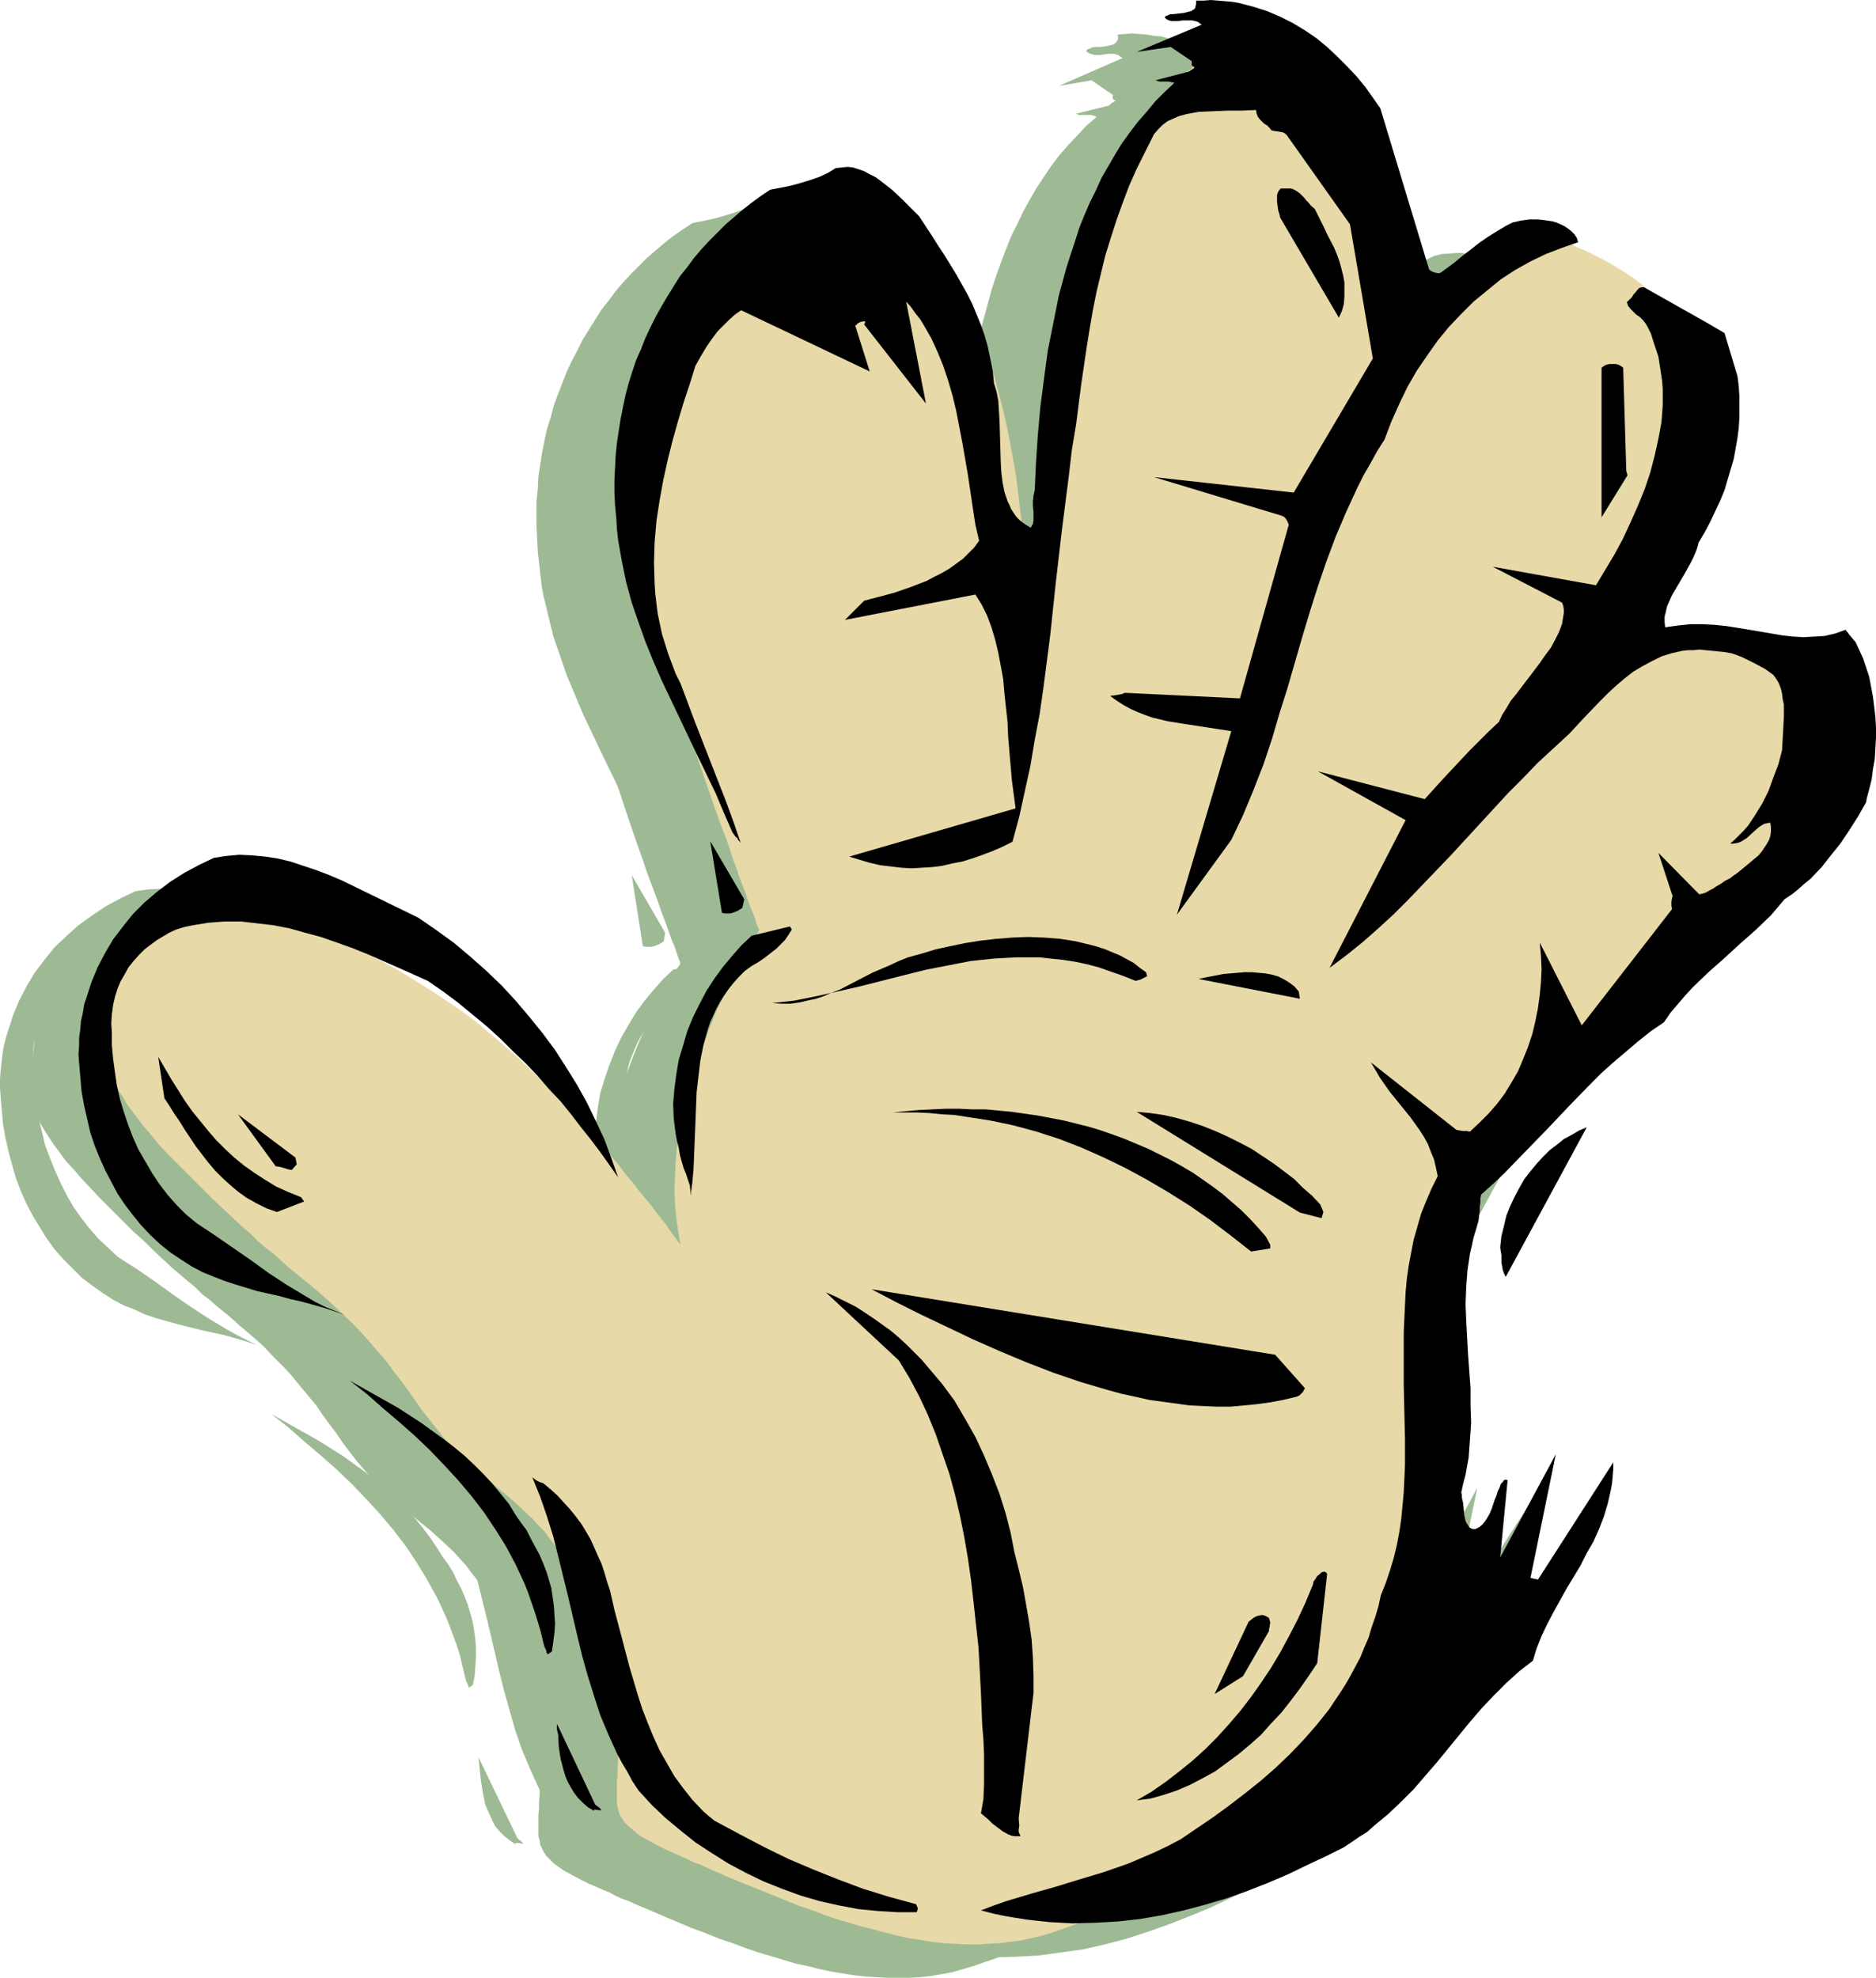 <?xml version="1.0" encoding="UTF-8" standalone="no"?>
<svg
   version="1.0"
   width="129.766mm"
   height="136.807mm"
   id="svg46"
   sodipodi:docname="Hand 29.wmf"
   xmlns:inkscape="http://www.inkscape.org/namespaces/inkscape"
   xmlns:sodipodi="http://sodipodi.sourceforge.net/DTD/sodipodi-0.dtd"
   xmlns="http://www.w3.org/2000/svg"
   xmlns:svg="http://www.w3.org/2000/svg">
  <sodipodi:namedview
     id="namedview46"
     pagecolor="#ffffff"
     bordercolor="#000000"
     borderopacity="0.25"
     inkscape:showpageshadow="2"
     inkscape:pageopacity="0.0"
     inkscape:pagecheckerboard="0"
     inkscape:deskcolor="#d1d1d1"
     inkscape:document-units="mm" />
  <defs
     id="defs1">
    <pattern
       id="WMFhbasepattern"
       patternUnits="userSpaceOnUse"
       width="6"
       height="6"
       x="0"
       y="0" />
  </defs>
  <path
     style="fill:#9eba94;fill-opacity:1;fill-rule:evenodd;stroke:none"
     d="m 157.398,334.154 v 0 l -0.323,-0.485 -0.323,-0.485 -0.646,-0.808 -0.646,-0.97 -0.97,-1.131 -0.97,-1.293 -1.131,-1.454 -1.293,-1.777 -1.293,-1.777 -1.454,-1.777 -1.616,-2.101 -1.778,-2.101 -1.778,-2.262 -1.939,-2.262 -1.939,-2.424 -2.101,-2.424 -2.262,-2.585 -4.525,-5.009 -4.686,-5.171 -5.01,-5.009 -5.333,-5.009 -5.333,-4.848 -2.586,-2.262 -2.747,-2.101 -2.747,-2.101 -2.747,-1.939 -5.333,-3.878 -5.494,-3.393 -5.333,-3.07 -5.171,-3.07 -5.171,-2.585 -4.848,-2.424 -2.262,-1.131 -2.262,-0.97 -2.101,-0.97 -2.101,-0.97 -2.101,-0.808 -1.939,-0.808 -1.778,-0.808 -1.778,-0.646 -1.454,-0.646 -1.616,-0.646 -1.293,-0.485 -1.293,-0.323 -1.131,-0.485 -0.97,-0.323 -0.808,-0.323 -0.808,-0.162 -0.485,-0.162 -0.485,-0.162 -0.162,-0.162 v 0 h -0.97 -0.646 -0.808 l -0.97,0.162 h -1.131 l -1.131,0.162 -1.293,0.162 -1.293,0.162 -2.909,0.485 -3.07,0.646 -3.232,0.808 -3.07,0.97 -1.616,0.808 -1.454,0.646 -1.293,0.808 -1.454,0.808 -1.131,0.97 -1.131,0.97 -1.131,1.131 -0.808,1.293 -0.646,1.293 -0.646,1.454 -0.485,1.454 -0.162,1.616 v 1.777 l 0.162,1.939 0.162,1.777 0.162,1.777 v 1.616 1.616 l -0.162,2.908 -0.323,2.585 -0.485,2.424 -0.162,2.424 -0.162,2.424 v 2.262 l 0.323,1.293 0.162,1.293 0.485,1.454 0.485,1.293 0.646,1.454 0.808,1.616 0.97,1.616 1.131,1.777 1.293,1.939 1.454,1.939 1.616,2.262 2.101,2.262 2.101,2.424 2.424,2.585 2.586,2.747 2.909,2.909 2.909,2.908 2.747,2.747 2.747,2.424 2.424,2.424 2.424,2.262 2.262,2.101 2.262,1.939 2.101,1.777 1.939,1.616 1.778,1.777 1.939,1.454 1.616,1.454 1.778,1.454 1.616,1.293 3.07,2.747 3.07,2.585 2.909,2.585 2.747,2.909 3.07,3.07 1.454,1.616 1.454,1.777 1.616,1.939 1.616,1.939 1.778,2.101 1.616,2.424 1.778,2.424 1.939,2.585 1.778,2.585 1.939,2.585 1.778,2.262 1.778,2.101 1.778,1.939 1.939,1.939 1.616,1.777 1.778,1.616 3.555,3.07 3.232,2.747 3.394,2.747 3.232,2.909 3.07,2.908 1.454,1.616 1.616,1.777 1.293,1.777 1.454,1.777 1.454,2.101 1.454,2.101 1.293,2.424 1.293,2.585 1.293,2.747 1.293,2.909 1.293,3.232 1.131,3.393 1.131,3.716 1.293,4.04 0.97,4.04 0.808,3.716 0.485,3.393 0.485,3.232 0.323,2.909 0.162,2.747 0.162,2.585 0.162,2.424 v 2.101 l -0.162,1.939 v 1.777 l -0.162,1.616 v 1.616 1.454 1.293 1.131 l 0.323,1.131 0.162,1.131 0.485,0.97 0.485,0.97 0.646,0.97 0.97,0.97 0.97,0.97 1.293,0.97 1.454,0.969 1.778,0.97 2.101,1.131 2.262,1.131 2.586,1.131 1.454,0.646 1.616,0.646 1.454,0.808 1.778,0.808 1.778,0.646 1.778,0.808 3.878,1.616 3.717,1.616 7.272,3.07 3.555,1.293 3.555,1.454 3.394,1.131 3.394,1.293 3.394,1.131 3.232,0.97 3.232,0.97 3.232,0.97 3.07,0.646 3.232,0.808 3.07,0.646 2.909,0.485 3.07,0.485 2.909,0.323 2.909,0.162 2.909,0.162 h 2.909 2.909 l 2.747,-0.162 2.909,-0.323 2.747,-0.485 2.747,-0.485 2.747,-0.808 2.747,-0.808 2.747,-0.97 2.909,-0.97 2.747,-1.131 2.747,-1.454 5.333,-2.585 5.333,-2.908 5.01,-2.747 5.01,-2.908 4.686,-2.909 4.525,-2.909 4.363,-3.07 4.04,-2.909 3.878,-3.07 3.555,-3.07 3.394,-2.908 3.07,-2.909 2.747,-3.07 2.424,-2.909 2.101,-2.908 1.939,-2.909 0.808,-1.293 0.808,-1.616 0.808,-1.777 0.97,-1.616 1.778,-3.716 1.778,-4.201 1.778,-4.201 1.778,-4.524 3.394,-9.372 1.616,-4.524 1.454,-4.686 1.454,-4.524 1.293,-4.363 1.131,-4.04 0.97,-3.878 0.808,-3.393 0.323,-1.454 0.323,-1.454 0.485,-2.747 0.323,-2.585 0.162,-2.585 v -2.585 l -0.323,-5.332 -0.162,-5.494 -0.162,-3.07 v -2.908 -3.393 l 0.162,-3.232 0.323,-3.716 0.485,-3.716 0.646,-4.04 0.485,-2.101 0.485,-2.262 1.293,-4.201 1.131,-4.201 1.293,-4.201 1.131,-3.878 1.293,-3.878 1.293,-3.555 1.131,-3.393 1.131,-3.232 1.131,-2.747 0.97,-2.585 0.485,-1.131 0.323,-1.131 0.323,-0.97 0.485,-0.97 0.323,-0.808 0.323,-0.808 0.162,-0.485 0.323,-0.646 v -0.323 l 0.162,-0.323 0.162,-0.162 v 0 l 49.45,-46.859 0.162,-0.162 0.323,-0.162 0.485,-0.323 0.808,-0.323 0.808,-0.485 1.131,-0.646 1.293,-0.646 1.454,-0.808 1.454,-0.97 1.616,-0.97 1.616,-1.131 1.778,-1.131 1.939,-1.293 1.778,-1.293 3.878,-2.909 3.878,-3.232 3.717,-3.232 1.778,-1.777 1.616,-1.939 1.616,-1.939 1.454,-1.777 1.454,-2.101 1.293,-1.939 0.97,-2.101 0.97,-2.101 0.808,-2.101 0.485,-2.101 0.323,-2.101 0.162,-2.262 -0.162,-4.201 -0.162,-4.04 -0.485,-3.716 -0.485,-3.393 -0.646,-3.232 -0.808,-2.747 -0.808,-2.747 -0.808,-2.424 -0.808,-1.939 -0.808,-1.777 -0.808,-1.616 -0.646,-1.293 -0.485,-0.97 -0.485,-0.646 -0.162,-0.485 h -0.162 -0.323 l -0.323,-0.162 h -0.485 l -0.646,-0.162 h -0.808 -0.808 -0.97 l -1.131,-0.162 h -1.131 l -2.747,-0.162 h -2.909 -3.232 -3.232 l -3.555,0.162 -3.717,0.162 -3.717,0.485 -3.717,0.485 -3.555,0.646 -3.555,0.808 -3.394,0.97 -1.616,0.646 -1.616,0.485 -1.454,0.323 -1.293,0.485 -2.424,0.808 -2.262,0.646 -1.939,0.485 -1.616,0.646 -1.454,0.323 -1.293,0.323 -0.97,0.162 -0.808,0.162 -0.485,0.162 -0.485,0.162 h -0.485 -0.162 -0.162 l 29.25,-41.365 v 0 l 0.162,-0.162 0.323,-0.485 0.162,-0.646 0.485,-0.646 0.323,-0.808 0.485,-0.97 0.646,-1.131 0.485,-1.131 0.646,-1.293 0.485,-1.454 0.646,-1.454 1.293,-3.393 1.131,-3.555 1.131,-3.716 0.646,-4.04 0.646,-4.04 0.162,-2.262 v -1.939 -2.101 l -0.323,-2.262 -0.162,-1.939 -0.485,-2.101 -0.485,-2.101 -0.808,-2.101 -0.808,-1.939 -0.97,-1.939 -1.131,-1.939 -1.131,-1.777 -1.293,-1.616 -1.454,-1.616 -1.293,-1.616 -1.616,-1.454 -2.909,-2.747 -3.07,-2.424 -3.232,-2.101 -3.232,-1.939 -2.909,-1.616 -3.07,-1.293 -2.747,-1.131 -1.293,-0.485 -1.131,-0.485 -1.131,-0.485 -1.131,-0.323 -0.808,-0.323 -0.97,-0.162 -0.646,-0.323 -0.646,-0.162 h -0.485 l -0.323,-0.162 -0.323,-0.162 v 0 l -37.976,29.247 -11.635,-58.655 h -0.162 l -0.162,-0.162 -0.323,-0.323 -0.485,-0.485 -0.646,-0.485 -0.808,-0.646 -0.808,-0.646 -0.97,-0.808 -0.97,-0.646 -1.293,-0.969 -2.586,-1.777 -2.747,-1.777 -3.07,-1.939 -3.232,-1.616 -3.394,-1.616 -3.394,-1.293 -1.616,-0.485 -1.778,-0.485 -1.616,-0.323 -1.778,-0.162 h -1.616 -1.616 l -1.454,0.323 -1.616,0.323 -1.454,0.485 -1.293,0.808 -1.454,0.808 -1.293,1.293 -1.454,1.454 -1.454,1.616 -1.454,1.939 -1.454,1.939 -1.293,2.262 -1.454,2.424 -1.454,2.585 -1.454,2.747 -1.293,2.747 -1.293,3.07 -1.454,3.07 -1.293,3.232 -2.424,6.625 -2.424,6.786 -2.262,6.948 -2.101,7.11 -1.939,6.948 -1.454,6.948 -0.808,3.232 -0.485,3.232 -0.646,3.07 -0.485,3.07 -0.323,3.07 -0.323,2.747 -0.323,2.747 -0.323,3.07 -0.323,3.07 -0.323,3.232 -0.323,3.393 -0.323,3.393 -0.808,7.11 -1.454,14.704 -0.646,7.271 -0.646,6.948 -0.485,3.393 -0.323,3.393 -0.323,3.07 -0.162,3.07 -0.323,2.909 -0.323,2.747 -0.162,2.585 -0.323,2.262 -0.162,2.101 -0.323,1.939 -0.162,1.616 v 1.454 l -0.162,1.131 -0.162,0.808 v 0.485 0.162 -0.323 -0.323 -1.131 l 0.162,-0.808 v -0.97 -0.97 l 0.162,-1.293 v -1.131 -1.454 -1.454 -1.616 l 0.162,-1.616 v -3.716 -4.04 -4.201 l -0.162,-4.686 v -4.686 l -0.323,-5.009 -0.162,-5.332 -0.323,-5.171 -0.485,-5.494 -0.485,-5.332 -0.646,-5.494 -0.646,-5.494 -0.97,-5.494 -0.97,-5.332 -1.131,-5.171 -1.131,-5.171 -1.454,-4.848 -1.616,-4.686 -1.616,-4.363 -0.97,-2.101 -0.97,-2.101 -1.131,-1.939 -0.97,-1.939 -1.131,-1.777 -1.131,-1.616 -1.293,-1.616 -1.293,-1.454 -1.293,-1.293 -1.293,-1.293 -1.454,-1.131 -1.454,-0.969 -3.07,-1.777 -2.909,-1.616 -2.909,-1.293 -3.07,-1.131 -2.747,-0.969 -2.909,-0.646 -2.747,-0.485 -2.747,-0.323 -2.747,-0.162 -2.586,-0.162 -2.747,0.162 -2.424,0.323 -2.424,0.162 -2.262,0.485 -2.262,0.485 -2.262,0.646 -2.101,0.646 -1.939,0.646 -1.939,0.808 -1.778,0.646 -1.616,0.808 -1.616,0.808 -1.293,0.646 -1.293,0.808 -1.131,0.646 -0.97,0.646 -0.97,0.646 -0.646,0.485 -0.646,0.323 -0.323,0.323 -0.323,0.162 -0.162,0.162 v 0 0.162 0.162 l -0.162,0.323 -0.162,0.969 -0.323,1.131 -0.323,1.616 -0.485,1.777 -0.485,1.939 -0.646,2.424 -0.485,2.585 -0.646,2.747 -0.646,2.909 -0.646,3.07 -0.646,3.232 -0.646,3.393 -0.485,3.555 -0.646,3.716 -1.131,7.594 -0.97,7.756 -0.808,7.756 -0.162,3.878 -0.162,3.878 -0.162,3.716 v 3.716 l 0.162,3.555 0.162,3.555 0.323,3.393 0.485,3.232 0.646,3.07 0.808,2.747 0.808,2.908 0.808,2.909 1.939,5.979 1.939,6.302 2.101,6.302 4.202,12.765 2.101,6.14 2.101,5.979 0.97,2.909 0.97,2.585 0.97,2.585 0.97,2.585 0.808,2.424 0.808,2.101 0.808,2.101 0.646,1.939 0.646,1.777 0.646,1.454 0.485,1.454 0.323,0.97 0.323,0.97 0.323,0.646 v 0.323 l 0.162,0.162 -0.162,0.162 -0.162,0.323 -0.485,0.646 -0.485,0.808 -0.646,1.131 -0.808,1.293 -0.808,1.454 -0.97,1.777 -0.97,1.777 -0.97,2.101 -1.131,2.262 -1.131,2.262 -1.293,2.585 -1.131,2.585 -1.131,2.747 -1.131,3.07 -1.131,2.909 -1.131,3.232 -1.131,3.07 -0.97,3.393 -0.97,3.393 -0.808,3.393 -0.808,3.393 -0.646,3.555 -0.485,3.716 -0.323,3.555 -0.162,3.555 -0.162,3.716 0.162,3.555 0.323,3.716 0.485,3.555 z"
     id="path1" />
  <path
     style="fill:#9eba94;fill-opacity:1;fill-rule:evenodd;stroke:none"
     d="m 467.508,217.491 0.808,-2.424 0.485,-2.585 0.485,-2.585 0.323,-2.585 0.162,-2.909 0.162,-2.747 v -2.747 l -0.162,-2.585 -0.323,-2.747 -0.323,-2.747 -0.485,-2.585 -0.485,-2.585 -0.808,-2.424 -0.808,-2.262 -0.808,-2.262 -1.131,-2.101 -0.97,-0.97 -0.808,-1.131 -0.323,-0.485 -0.323,-0.323 -0.162,-0.162 v -0.162 l -1.454,0.646 -1.293,0.323 -2.747,0.646 -2.747,0.323 h -2.747 l -2.747,-0.162 -2.747,-0.323 -5.818,-0.808 -5.818,-1.131 -3.07,-0.485 -3.07,-0.323 -3.07,-0.162 h -3.232 l -3.232,0.323 -3.394,0.485 -0.162,-1.293 0.162,-1.454 0.162,-1.293 0.323,-1.454 0.646,-1.454 0.646,-1.293 1.616,-2.909 1.616,-2.747 1.616,-2.747 0.808,-1.454 0.485,-1.293 0.485,-1.454 0.323,-1.293 1.616,-2.747 1.454,-2.747 1.454,-2.747 1.131,-2.747 1.131,-2.747 0.97,-2.747 0.808,-2.747 0.646,-2.747 0.646,-2.585 0.323,-2.747 0.323,-2.747 0.162,-2.747 0.162,-2.747 -0.162,-2.585 -0.162,-2.585 -0.323,-2.747 -3.232,-11.311 -5.01,-2.585 -16.16,-9.372 h -0.646 l -0.646,0.323 -0.485,0.323 -0.485,0.646 -0.485,0.646 -0.485,0.646 -0.646,0.646 -0.646,0.646 0.485,0.969 0.485,0.969 0.808,0.646 0.808,0.808 1.616,1.293 0.646,0.808 0.646,0.808 0.808,2.101 0.808,1.939 0.485,1.939 0.646,1.939 0.323,2.101 0.323,2.101 0.323,2.101 0.162,2.101 v 2.262 2.101 l -0.485,4.363 -0.646,4.363 -0.97,4.363 -1.131,4.524 -1.454,4.363 -1.778,4.363 -1.778,4.201 -2.101,4.363 -2.262,4.201 -2.262,4.04 -2.424,3.878 -27.149,-4.847 18.261,9.372 0.162,0.97 0.162,0.97 v 0.808 l -0.162,0.97 -0.323,2.101 -0.808,1.939 -0.97,1.939 -1.131,2.101 -1.454,2.101 -1.454,1.939 -3.07,4.04 -3.07,4.04 -1.454,1.939 -1.293,1.777 -0.97,1.777 -0.808,1.777 -2.747,2.585 -2.586,2.585 -4.848,5.009 -4.686,5.009 -4.363,5.009 -28.118,-7.271 23.109,12.765 -19.877,38.618 4.363,-3.393 4.202,-3.393 4.04,-3.716 4.04,-3.555 3.878,-3.878 3.717,-3.878 7.434,-7.756 7.434,-8.079 7.434,-8.079 3.878,-3.878 3.878,-3.878 4.04,-3.878 4.202,-3.878 4.04,-4.201 4.04,-4.201 2.101,-2.101 2.101,-1.939 2.101,-1.939 2.262,-1.616 2.424,-1.616 2.424,-1.293 2.424,-1.131 2.747,-0.808 2.747,-0.646 1.454,-0.162 1.616,-0.162 h 1.454 1.616 l 1.616,0.162 1.616,0.323 1.778,0.162 1.616,0.323 1.616,0.485 1.616,0.646 2.909,1.454 2.747,1.293 1.131,0.808 0.97,0.808 0.97,1.131 0.646,1.131 0.485,1.293 0.323,1.293 0.162,1.454 0.162,1.454 0.162,3.07 -0.162,3.07 -0.162,2.908 -0.162,2.909 -1.131,3.716 -1.131,3.555 -1.293,3.393 -1.616,3.232 -1.778,3.07 -1.939,2.747 -1.131,1.293 -1.131,1.293 -1.293,1.131 -1.293,1.131 h 0.97 l 0.808,-0.162 0.808,-0.323 0.646,-0.162 1.293,-0.97 0.97,-0.97 1.131,-0.97 1.131,-0.97 0.646,-0.485 0.646,-0.162 0.808,-0.323 0.808,-0.162 0.162,1.131 v 1.293 l -0.162,1.131 -0.323,1.131 -0.485,0.97 -0.808,0.97 -0.646,0.97 -0.808,0.97 -1.778,1.777 -2.101,1.454 -1.778,1.454 -1.616,1.293 -1.454,0.808 -1.131,0.646 -1.131,0.646 -0.97,0.646 -0.808,0.485 -0.97,0.485 -0.808,0.323 -0.97,0.323 -10.504,-10.988 3.555,11.311 -0.162,0.323 v 0.323 l -0.162,0.808 v 1.131 l 0.162,1.131 -23.432,30.054 -11.15,-21.491 0.323,3.393 0.162,3.393 -0.162,3.393 -0.162,3.555 -0.485,3.393 -0.808,3.393 -0.808,3.393 -0.97,3.232 -1.293,3.232 -1.454,3.07 -1.616,3.07 -1.939,2.908 -1.939,2.585 -2.262,2.585 -2.424,2.424 -2.424,2.262 -0.808,-0.162 h -0.97 -0.97 l -0.808,-0.162 -22.462,-17.774 1.131,2.101 1.293,1.939 2.586,3.555 5.494,6.786 2.424,3.393 1.131,1.777 0.97,1.939 0.97,1.939 0.646,1.939 0.646,2.101 0.323,2.262 -1.616,3.232 -1.454,3.393 -1.293,3.393 -0.97,3.232 -0.97,3.393 -0.646,3.393 -0.646,3.393 -0.485,3.555 -0.323,3.393 -0.162,3.393 -0.323,6.948 v 7.11 l 0.162,6.948 0.323,13.896 -0.162,7.11 -0.323,6.948 -0.162,3.393 -0.485,3.393 -0.485,3.393 -0.646,3.393 -0.808,3.393 -0.97,3.393 -0.97,3.232 -1.293,3.393 -0.808,2.747 -0.646,2.909 -1.939,5.332 -0.97,2.585 -2.424,5.009 -1.293,2.262 -1.293,2.424 -1.293,2.101 -3.07,4.363 -3.232,4.04 -3.394,4.04 -3.555,3.555 -3.717,3.555 -4.04,3.393 -3.878,3.393 -4.202,3.07 -4.202,3.07 -8.403,5.817 -3.555,1.939 -3.394,1.616 -3.394,1.454 -3.232,1.293 -3.232,1.293 -3.232,1.131 -6.464,1.939 -6.464,1.777 -6.302,1.939 -6.464,1.939 -3.232,1.131 -3.394,1.293 3.07,0.808 3.07,0.646 2.909,0.485 3.07,0.485 5.979,0.646 2.909,0.162 3.07,0.162 5.818,-0.162 5.818,-0.323 5.818,-0.808 5.818,-0.808 5.656,-1.293 5.494,-1.454 5.494,-1.777 5.494,-1.939 5.333,-2.101 5.171,-2.101 5.171,-2.424 5.01,-2.424 2.262,-1.293 2.262,-1.131 2.101,-1.293 2.101,-1.454 3.878,-2.747 3.555,-3.07 3.394,-3.232 3.394,-3.555 3.07,-3.393 3.07,-3.555 5.818,-7.11 2.909,-3.555 3.07,-3.393 3.07,-3.393 3.232,-3.232 3.394,-2.908 3.717,-2.747 0.97,-3.232 1.131,-3.232 1.454,-3.07 1.616,-3.232 3.555,-6.14 3.555,-6.14 1.778,-3.232 1.616,-3.07 1.454,-3.232 1.293,-3.232 1.131,-3.393 0.808,-3.555 0.162,-1.777 0.162,-1.777 0.162,-1.939 v -1.777 l -19.715,30.701 -0.323,-0.162 h -0.323 l -0.646,-0.162 -0.646,-0.323 6.626,-32.155 -14.544,27.146 1.939,-20.359 -0.485,-0.162 -0.485,0.162 -0.323,0.485 -0.485,0.646 -0.323,0.808 -0.485,0.97 -0.808,2.262 -0.808,2.424 -0.485,1.131 -0.646,1.131 -0.485,0.97 -0.808,0.969 -0.808,0.646 -0.808,0.485 -0.646,-0.162 -0.646,-0.162 -0.485,-0.323 -0.323,-0.323 -0.323,-0.646 -0.323,-0.646 -0.323,-1.454 -0.323,-3.232 -0.162,-1.454 -0.162,-0.646 -0.162,-0.485 0.646,-2.424 0.485,-2.262 0.808,-4.524 0.485,-4.686 0.162,-4.524 v -4.524 l -0.162,-4.363 -0.485,-8.887 -0.646,-8.887 v -4.363 -4.363 l 0.485,-4.363 0.485,-4.363 0.485,-2.101 0.485,-2.262 0.646,-2.101 0.808,-2.101 v -1.454 l 0.162,-1.293 v -1.131 l 0.162,-0.97 v -0.646 -0.646 -0.485 l 0.162,-0.323 2.909,-2.747 2.909,-2.585 5.656,-5.655 2.747,-2.908 2.909,-3.07 2.747,-2.909 2.909,-3.07 5.818,-5.817 2.909,-2.909 3.07,-2.909 3.232,-2.747 3.232,-2.747 3.394,-2.585 3.394,-2.424 1.778,-2.424 1.939,-2.424 1.778,-2.101 2.101,-2.262 4.04,-3.878 4.202,-3.716 4.04,-3.555 4.04,-3.716 3.878,-3.878 1.939,-2.101 1.778,-2.101 1.778,-1.293 1.778,-1.293 1.616,-1.293 1.616,-1.454 2.909,-2.909 2.586,-3.232 2.424,-3.232 2.262,-3.393 2.101,-3.555 2.262,-3.716 z"
     id="path2" />
  <path
     style="fill:#9eba94;fill-opacity:1;fill-rule:evenodd;stroke:none"
     d="m 394.465,303.453 -2.101,0.97 -1.939,0.97 -1.939,1.131 -1.939,1.454 -1.939,1.616 -1.778,1.616 -1.616,1.777 -1.616,2.101 -1.616,2.101 -1.293,2.262 -1.293,2.262 -0.97,2.424 -0.97,2.585 -0.808,2.747 -0.646,2.747 -0.323,2.747 0.323,1.131 v 0.97 1.777 l 0.162,0.97 0.162,0.97 0.323,0.969 0.485,0.97 z"
     id="path3" />
  <path
     style="fill:#9eba94;fill-opacity:1;fill-rule:evenodd;stroke:none"
     d="m 323.846,443.707 2.586,-23.268 -0.162,-0.323 -0.162,-0.162 -0.323,-0.162 h -0.162 l -0.646,0.162 -0.485,0.323 -0.646,0.646 -0.485,0.646 -0.485,0.646 -0.162,0.808 -2.101,4.686 -1.939,4.524 -2.262,4.363 -2.262,4.201 -2.424,4.04 -2.586,3.878 -2.747,3.878 -2.747,3.555 -2.909,3.555 -3.07,3.232 -3.07,3.232 -3.394,2.909 -3.394,2.909 -3.717,2.585 -3.555,2.585 -3.878,2.424 3.555,-0.646 3.555,-0.969 3.394,-1.131 3.394,-1.454 3.394,-1.616 3.232,-1.939 3.07,-2.101 3.07,-2.262 2.909,-2.585 2.909,-2.585 2.747,-2.747 2.586,-2.908 2.586,-3.07 2.262,-3.232 2.262,-3.232 z"
     id="path4" />
  <path
     style="fill:#9eba94;fill-opacity:1;fill-rule:evenodd;stroke:none"
     d="m 404.646,131.852 -0.808,-26.984 -0.646,-0.323 -0.646,-0.323 -0.808,-0.323 h -0.646 -0.808 l -0.808,0.323 -0.646,0.323 -0.485,0.323 -0.162,39.103 6.787,-11.149 z"
     id="path5" />
  <path
     style="fill:#9eba94;fill-opacity:1;fill-rule:evenodd;stroke:none"
     d="m 311.241,435.143 v -0.162 -0.323 l 0.162,-0.646 0.162,-1.131 -0.323,-1.131 -0.485,-0.323 -0.646,-0.323 h -0.646 -0.646 l -0.808,0.162 -0.646,0.323 -0.646,0.646 -0.646,0.485 -9.05,18.905 7.595,-4.686 z"
     id="path6" />
  <path
     style="fill:#9eba94;fill-opacity:1;fill-rule:evenodd;stroke:none"
     d="m 322.23,385.861 -55.429,-2.909 z"
     id="path7" />
  <path
     style="fill:#9eba94;fill-opacity:1;fill-rule:evenodd;stroke:none"
     d="m 320.614,371.803 -7.595,-8.887 -105.686,-16.966 6.464,3.232 6.626,3.393 6.626,3.232 6.787,3.232 6.949,3.07 7.11,2.909 6.949,2.747 7.11,2.424 7.272,2.101 3.555,0.808 3.555,0.97 3.555,0.646 3.555,0.646 3.555,0.485 3.555,0.323 3.555,0.162 3.555,0.162 h 3.394 l 3.555,-0.162 3.555,-0.323 3.394,-0.485 3.394,-0.646 3.394,-0.808 0.97,-0.646 0.646,-0.808 0.323,-0.323 0.162,-0.162 z"
     id="path8" />
  <path
     style="fill:#9eba94;fill-opacity:1;fill-rule:evenodd;stroke:none"
     d="m 325.462,325.752 -0.808,-2.101 -2.101,-2.101 -2.262,-2.262 -2.424,-2.101 -2.586,-2.101 -2.747,-2.101 -2.909,-1.939 -2.909,-1.777 -3.07,-1.777 -3.232,-1.616 -3.07,-1.454 -3.394,-1.293 -3.394,-1.131 -3.394,-0.97 -3.394,-0.808 -3.555,-0.646 -3.394,-0.162 42.501,26.338 5.656,1.454 z"
     id="path9" />
  <path
     style="fill:#9eba94;fill-opacity:1;fill-rule:evenodd;stroke:none"
     d="m 391.88,71.097 -0.808,-0.969 -0.646,-0.808 -0.97,-0.808 -0.97,-0.646 -0.97,-0.485 -1.131,-0.485 -1.131,-0.323 -1.131,-0.162 -2.424,-0.323 -2.424,0.162 -2.262,0.162 -2.101,0.485 -1.616,0.808 -1.616,0.969 -2.909,1.777 -2.586,1.777 -2.262,1.777 -2.101,1.616 -1.939,1.616 -1.939,1.454 -1.778,1.293 -0.323,0.162 h -0.323 -0.808 l -0.808,-0.323 -0.808,-0.646 -12.766,-42.012 -1.778,-2.747 -2.101,-2.908 -2.101,-2.747 -2.424,-2.585 -2.586,-2.585 -2.747,-2.424 -2.909,-2.262 -3.07,-2.101 -3.07,-1.939 -3.394,-1.777 -3.394,-1.454 -3.555,-1.131 -3.555,-0.969 -1.939,-0.162 -1.778,-0.323 -1.939,-0.162 -1.939,-0.162 -1.939,0.162 -1.939,0.162 0.162,0.808 -0.162,0.646 -0.323,0.485 -0.323,0.323 -0.485,0.323 -0.646,0.162 -1.454,0.323 -1.454,0.162 h -1.454 l -0.646,0.162 -0.646,0.323 -0.485,0.162 -0.323,0.485 0.485,0.323 0.646,0.323 0.646,0.162 0.485,0.162 h 1.293 l 2.424,-0.323 h 1.293 l 0.485,0.162 0.646,0.162 0.646,0.485 0.485,0.323 -16.645,7.271 8.565,-1.454 5.656,3.878 -0.162,0.323 v 0.323 l 0.162,0.485 0.323,0.162 0.323,0.162 v 0 0.162 l -0.162,0.162 -0.323,0.162 -0.323,0.323 -0.485,0.323 -9.05,2.262 0.646,0.323 h 0.485 1.293 1.293 l 0.808,0.162 0.808,0.323 -2.586,2.262 -2.424,2.585 -2.424,2.585 -2.262,2.585 -2.101,2.747 -1.939,2.908 -1.939,2.908 -1.778,3.07 -1.778,3.232 -1.454,3.07 -1.616,3.232 -1.293,3.232 -1.293,3.393 -1.293,3.555 -1.131,3.393 -0.97,3.555 -1.939,7.11 -1.616,7.11 -1.293,7.433 -1.131,7.271 -0.97,7.433 -0.646,7.271 -0.485,7.271 -0.323,7.11 -0.323,1.616 -0.162,1.293 v 1.454 l 0.162,1.293 0.162,1.131 -0.162,1.131 -0.162,0.97 -0.162,0.485 -0.323,0.485 -1.131,-0.646 -0.97,-0.646 -0.808,-0.808 -0.808,-0.808 -0.646,-0.97 -0.808,-0.969 -0.485,-0.97 -0.485,-1.131 -0.646,-2.262 -0.646,-2.424 -0.162,-2.747 -0.323,-2.585 -0.162,-5.655 -0.162,-5.494 v -2.585 l -0.323,-2.585 -0.323,-2.424 -0.646,-2.101 -0.485,-3.232 -0.485,-3.232 -0.808,-3.07 -0.808,-2.908 -0.97,-2.747 -1.131,-2.747 -1.131,-2.747 -1.293,-2.585 -2.909,-5.171 -3.07,-5.009 -1.616,-2.585 -1.616,-2.424 -3.394,-5.171 -0.97,-0.969 -1.293,-1.293 -2.262,-2.262 -2.747,-2.424 -2.747,-2.101 -1.293,-0.969 -1.616,-0.969 -1.454,-0.646 -1.454,-0.485 -1.454,-0.485 -1.616,-0.162 h -1.454 l -1.454,0.323 -2.101,1.131 -2.101,0.97 -2.262,0.808 -2.101,0.646 -2.262,0.646 -2.101,0.485 -4.04,0.808 -2.424,1.616 -2.586,1.777 -2.262,1.777 -2.262,1.939 -2.262,1.939 -2.101,2.101 -2.101,2.101 -2.101,2.262 -1.939,2.262 -1.778,2.424 -1.939,2.424 -1.616,2.585 -1.616,2.585 -1.616,2.585 -1.454,2.908 -1.454,2.747 -1.293,2.747 -1.131,2.908 -1.131,2.909 -1.131,3.07 -0.808,3.07 -0.97,3.07 -0.646,2.909 -0.646,3.232 -0.485,3.232 -0.485,3.07 -0.162,3.232 -0.323,3.232 v 3.232 3.393 l 0.162,3.232 0.162,3.393 0.323,2.747 0.323,2.908 0.323,2.909 0.485,2.747 1.293,5.332 1.293,5.332 1.778,5.171 1.778,5.171 2.101,5.009 2.101,5.009 4.686,9.857 4.686,9.695 4.848,10.018 2.262,5.171 2.101,5.171 0.808,0.969 0.485,0.485 0.162,0.323 0.323,0.323 0.162,0.162 v 0.162 0 l -1.616,-5.171 -1.939,-5.171 -4.04,-10.503 -4.04,-10.341 -1.939,-5.171 -1.939,-5.171 -1.131,-2.585 -1.131,-2.585 -0.97,-2.585 -0.808,-2.585 -0.646,-2.585 -0.646,-2.585 -0.485,-2.585 -0.485,-2.747 -0.323,-2.585 -0.162,-2.747 -0.162,-5.332 0.162,-5.494 0.485,-5.332 0.808,-5.494 0.97,-5.332 1.131,-5.171 1.293,-5.171 1.454,-5.009 1.454,-5.009 1.616,-4.686 1.616,-4.686 1.454,-2.747 1.293,-2.424 1.454,-2.101 1.616,-1.939 1.454,-1.616 1.454,-1.454 1.616,-1.131 1.454,-1.131 33.613,15.997 -3.717,-11.634 -0.162,-0.162 v -0.162 l 0.323,-0.323 0.646,-0.323 0.485,-0.323 0.646,-0.323 h 0.485 l 0.162,0.162 v 0.162 0.162 l -0.162,0.323 15.998,20.844 -5.171,-26.823 1.293,1.454 1.293,1.616 1.131,1.616 0.97,1.616 2.101,3.393 1.616,3.555 1.454,3.716 1.293,3.716 1.131,4.04 0.808,4.04 0.97,4.04 0.646,4.201 1.454,8.564 1.293,8.564 0.808,4.201 0.808,4.201 -1.293,1.777 -1.454,1.454 -1.454,1.454 -1.778,1.293 -1.778,1.293 -1.939,1.131 -1.939,1.131 -2.101,0.97 -4.202,1.616 -4.202,1.454 -4.202,1.293 -1.939,0.485 -1.778,0.485 -5.01,5.009 34.098,-6.787 1.616,2.585 1.454,2.909 1.131,3.07 0.97,3.232 0.808,3.393 0.646,3.393 0.646,3.555 0.485,3.716 0.646,7.594 1.293,15.189 0.323,3.716 0.485,3.555 -43.47,12.603 2.747,0.97 2.747,0.808 2.747,0.646 2.586,0.323 2.747,0.323 h 2.747 2.747 l 2.586,-0.162 2.747,-0.485 2.586,-0.485 2.747,-0.646 2.586,-0.808 2.586,-0.808 2.586,-1.131 2.586,-1.131 2.586,-1.293 1.778,-6.625 1.616,-6.625 1.293,-6.625 1.293,-6.786 1.131,-6.787 0.97,-6.786 1.778,-13.735 1.454,-13.735 1.616,-13.896 1.778,-13.896 0.97,-6.948 0.97,-6.948 1.293,-10.018 1.454,-9.857 0.808,-4.847 0.97,-4.847 0.97,-4.686 1.131,-4.686 1.131,-4.847 1.293,-4.524 1.454,-4.686 1.616,-4.524 1.778,-4.524 2.101,-4.524 2.101,-4.363 2.424,-4.524 0.97,-1.293 1.131,-1.131 1.454,-0.97 1.293,-0.808 1.616,-0.646 1.616,-0.485 1.778,-0.323 1.778,-0.162 3.717,-0.323 7.595,-0.162 3.555,-0.162 0.162,1.131 0.323,0.808 0.485,0.485 0.485,0.646 0.646,0.485 0.808,0.485 0.485,0.646 0.646,0.646 0.808,0.162 1.131,0.162 1.131,0.323 0.485,0.323 0.646,0.485 16.483,23.106 5.818,35.064 -20.846,35.225 -36.36,-4.201 33.128,10.018 0.646,0.323 0.646,0.646 0.485,0.646 0.485,0.808 -12.928,45.566 -30.219,-1.616 -0.646,0.323 -0.808,0.162 -0.97,0.162 -1.293,0.162 1.778,1.293 1.778,1.131 1.778,0.97 1.778,0.808 2.101,0.808 1.939,0.646 3.878,0.97 4.202,0.808 8.242,1.293 4.202,0.646 -14.221,47.99 14.059,-19.552 3.07,-6.625 2.747,-6.625 2.586,-6.625 2.262,-6.625 2.101,-6.786 2.101,-6.625 3.878,-13.25 1.939,-6.625 2.101,-6.625 2.262,-6.463 2.424,-6.625 2.747,-6.463 2.909,-6.302 1.616,-3.232 3.555,-6.302 1.939,-3.07 1.778,-4.686 2.101,-4.524 2.101,-4.524 2.424,-4.201 2.747,-4.04 2.747,-3.716 3.07,-3.716 3.07,-3.393 3.394,-3.232 3.394,-2.908 3.717,-2.747 3.717,-2.424 3.878,-2.262 4.04,-2.101 4.202,-1.616 4.202,-1.454 z"
     id="path10" />
  <path
     style="fill:#9eba94;fill-opacity:1;fill-rule:evenodd;stroke:none"
     d="m 311.564,334.154 -1.131,-1.939 -2.101,-2.424 -2.101,-2.262 -2.424,-2.262 -2.424,-2.262 -2.424,-2.101 -2.586,-1.939 -2.586,-1.777 -2.747,-1.777 -2.747,-1.777 -2.909,-1.616 -2.747,-1.454 -3.07,-1.454 -3.07,-1.293 -2.909,-1.293 -3.232,-1.131 -3.232,-0.97 -3.07,-0.97 -3.232,-0.97 -3.394,-0.808 -3.232,-0.646 -3.394,-0.646 -3.394,-0.485 -3.394,-0.485 -3.394,-0.323 -3.555,-0.162 -3.394,-0.162 -3.394,-0.162 h -3.555 l -6.949,0.323 -3.394,0.323 -3.555,0.323 h 3.232 3.232 l 3.394,0.162 3.07,0.323 3.232,0.323 3.07,0.323 6.302,0.97 6.141,1.293 5.979,1.777 5.979,1.777 5.979,2.262 5.656,2.585 5.656,2.747 5.656,3.07 5.656,3.232 5.494,3.555 5.333,3.716 5.333,4.04 5.333,4.201 5.01,-0.808 z"
     id="path11" />
  <path
     style="fill:#9eba94;fill-opacity:1;fill-rule:evenodd;stroke:none"
     d="m 318.836,268.066 -0.97,-1.293 -1.293,-1.131 -1.454,-0.808 -1.454,-0.646 -1.616,-0.485 -1.616,-0.485 -1.778,-0.162 -1.939,-0.162 h -1.778 l -1.778,0.162 -3.717,0.323 -3.394,0.646 -1.616,0.323 -1.616,0.323 26.664,5.171 z"
     id="path12" />
  <path
     style="fill:#9eba94;fill-opacity:1;fill-rule:evenodd;stroke:none"
     d="m 245.793,487.658 0.162,-0.162 v -1.293 l -0.323,-1.939 4.202,-32.963 v -4.524 l -0.162,-4.686 -0.485,-4.524 -0.646,-4.686 -0.808,-4.524 -0.808,-4.686 -1.131,-4.524 -1.131,-4.524 -0.97,-5.171 -1.293,-5.009 -1.616,-5.009 -1.778,-5.171 -2.101,-4.847 -2.424,-5.009 -2.586,-4.686 -2.909,-4.686 -3.232,-4.524 -1.778,-2.101 -1.778,-2.101 -1.778,-2.101 -1.939,-1.939 -1.939,-1.939 -2.101,-1.939 -2.101,-1.777 -2.262,-1.616 -2.262,-1.616 -2.424,-1.616 -2.424,-1.454 -2.424,-1.293 -2.586,-1.293 -2.747,-1.293 19.23,17.936 2.747,4.686 2.586,4.686 2.262,5.009 2.101,5.009 1.778,5.171 1.778,5.332 1.454,5.332 1.293,5.494 1.131,5.494 0.97,5.655 0.808,5.817 0.646,5.655 0.646,5.817 0.485,5.979 0.323,5.979 0.323,5.817 0.162,4.201 0.162,4.04 0.485,8.079 0.162,3.878 v 3.878 l -0.162,3.716 -0.646,3.716 0.97,0.808 0.97,0.808 1.131,1.131 1.293,1.131 1.293,0.808 1.454,0.808 0.808,0.323 1.616,0.162 h 0.97 z"
     id="path13" />
  <path
     style="fill:#9eba94;fill-opacity:1;fill-rule:evenodd;stroke:none"
     d="m 329.502,91.779 0.808,-1.777 0.485,-1.777 0.162,-1.939 v -1.777 -1.939 l -0.323,-1.777 -0.485,-1.939 -0.485,-1.777 -1.454,-3.716 -1.616,-3.393 -0.808,-1.777 -0.97,-1.616 -0.808,-1.616 -0.808,-1.454 -0.97,-0.969 -0.646,-0.646 -0.646,-0.646 -0.485,-0.808 -1.131,-1.131 -0.646,-0.485 -0.808,-0.646 h -0.646 l -0.808,-0.162 h -1.131 l -0.97,0.162 -0.323,0.162 -0.162,0.485 -0.485,0.808 v 0.969 1.131 l 0.485,2.101 0.162,0.969 0.323,0.969 z"
     id="path14" />
  <path
     style="fill:#9eba94;fill-opacity:1;fill-rule:evenodd;stroke:none"
     d="m 219.291,507.856 -0.323,-1.293 -3.555,-0.808 -3.555,-1.131 -6.787,-2.101 -6.464,-2.424 -6.464,-2.424 -6.464,-2.908 -6.302,-2.909 -6.464,-3.393 -6.626,-3.555 -1.454,-1.293 -1.454,-1.454 -2.909,-2.747 -2.424,-3.07 -2.262,-3.232 -1.939,-3.393 -1.939,-3.232 -1.616,-3.555 -1.454,-3.716 -1.454,-3.716 -1.131,-3.555 -2.262,-7.433 -1.939,-7.594 -1.939,-7.11 -1.131,-5.009 -0.646,-2.424 -1.616,-4.686 -0.97,-2.262 -0.97,-2.101 -0.97,-2.101 -1.131,-2.101 -1.293,-1.939 -1.454,-1.939 -1.454,-1.939 -1.616,-1.777 -1.616,-1.616 -1.778,-1.777 -1.939,-1.616 -1.131,-0.323 -0.97,-0.485 -0.323,-0.323 -0.323,-0.162 -0.162,-0.162 v 0 l 1.939,5.009 1.939,5.171 1.616,5.171 1.293,5.171 2.586,10.503 2.424,10.503 1.293,5.171 1.454,5.171 1.454,5.171 1.778,5.171 2.101,5.009 2.262,5.009 1.293,2.424 1.454,2.424 1.454,2.424 1.616,2.424 3.232,3.716 3.717,3.393 3.717,3.232 4.04,3.232 4.202,2.747 4.363,2.747 4.525,2.424 4.686,2.262 4.848,1.939 4.848,1.777 5.01,1.293 5.01,1.293 5.171,0.808 5.01,0.646 5.171,0.323 5.171,-0.162 z"
     id="path15" />
  <path
     style="fill:#9eba94;fill-opacity:1;fill-rule:evenodd;stroke:none"
     d="m 279.244,262.896 -1.616,-1.131 -1.778,-1.131 -1.778,-0.969 -1.778,-0.97 -1.939,-0.808 -1.778,-0.808 -1.939,-0.646 -1.939,-0.646 -4.04,-0.97 -4.04,-0.485 -4.202,-0.485 h -4.04 -4.202 l -4.202,0.323 -4.202,0.485 -4.04,0.646 -3.878,0.808 -3.878,0.969 -3.717,0.97 -3.394,1.131 -2.424,0.808 -2.424,1.131 -4.525,2.101 -4.202,2.101 -4.202,2.101 -2.101,0.97 -2.101,0.808 -2.101,0.646 -2.101,0.646 -2.262,0.323 -2.262,0.323 -2.262,0.162 -2.424,-0.162 5.656,-0.808 5.818,-1.131 5.656,-1.131 5.656,-1.454 11.474,-2.909 5.818,-1.293 5.818,-1.293 5.818,-0.97 5.979,-0.808 2.909,-0.162 3.07,-0.162 h 3.07 l 3.07,0.162 2.909,0.162 3.07,0.323 3.07,0.485 3.232,0.808 3.07,0.646 3.232,1.131 3.07,1.131 3.394,1.293 1.293,-0.323 0.485,-0.162 0.485,-0.162 0.323,-0.162 0.323,-0.162 0.162,-0.162 v 0 z"
     id="path16" />
  <path
     style="fill:#9eba94;fill-opacity:1;fill-rule:evenodd;stroke:none"
     d="m 135.259,480.548 -10.181,-21.167 0.162,1.454 0.162,1.616 0.323,3.07 0.485,3.07 0.646,3.232 0.646,1.454 0.646,1.454 0.646,1.454 0.808,1.454 1.131,1.293 1.131,1.131 1.454,1.131 1.454,0.97 v -0.162 -0.162 h 0.485 0.485 l 0.485,0.162 h 0.323 0.162 v -0.162 l -0.162,-0.162 -0.323,-0.323 -0.485,-0.323 z"
     id="path17" />
  <path
     style="fill:#9eba94;fill-opacity:1;fill-rule:evenodd;stroke:none"
     d="m 186.001,251.1 -10.019,2.424 -2.586,2.424 -2.424,2.747 -2.424,2.908 -2.262,3.07 -1.939,3.232 -1.939,3.393 -1.616,3.393 -1.454,3.716 -1.293,3.716 -1.131,3.716 -0.646,3.878 -0.485,3.878 -0.162,3.716 0.162,3.878 0.485,3.878 0.323,1.939 0.323,1.777 0.323,1.939 0.485,1.777 0.485,1.777 0.646,1.454 0.485,1.454 0.485,1.454 0.162,1.454 v 1.293 l 0.485,-3.393 0.323,-3.716 0.323,-3.716 v -4.04 l 0.162,-4.04 0.162,-4.04 0.323,-4.201 0.323,-4.201 0.485,-4.04 0.97,-4.04 0.97,-4.04 0.646,-1.777 0.808,-1.939 0.808,-1.777 0.97,-1.777 1.131,-1.777 1.131,-1.616 1.293,-1.616 1.454,-1.616 1.454,-1.293 1.778,-1.454 1.939,-1.131 1.616,-1.131 1.616,-1.131 1.293,-0.97 1.293,-1.293 0.97,-1.131 0.97,-1.454 0.808,-1.293 z"
     id="path18" />
  <path
     style="fill:#9eba94;fill-opacity:1;fill-rule:evenodd;stroke:none"
     d="m 123.624,440.476 0.485,-2.424 0.162,-2.424 0.162,-2.424 v -2.262 l -0.162,-2.424 -0.323,-2.262 -0.323,-2.101 -0.646,-2.262 -0.646,-2.262 -0.808,-2.101 -0.97,-2.262 -1.131,-2.101 -0.97,-2.101 -1.293,-2.101 -1.454,-1.939 -1.293,-2.101 -1.939,-2.908 -2.101,-2.747 -2.101,-2.585 -2.424,-2.585 -2.424,-2.424 -2.586,-2.424 -2.586,-2.262 -2.747,-2.101 -2.909,-2.101 -2.909,-2.101 -6.141,-3.878 -6.302,-3.555 -6.302,-3.555 4.525,3.555 4.202,3.716 4.202,3.555 4.202,3.716 3.878,3.716 3.717,3.878 3.717,4.04 3.394,4.04 3.232,4.201 2.909,4.363 2.747,4.524 2.586,4.686 2.262,4.848 0.97,2.424 0.97,2.585 0.97,2.585 0.808,2.585 0.646,2.747 0.646,2.747 0.323,1.293 0.485,0.97 0.162,0.646 h 0.162 v 0.162 z"
     id="path19" />
  <path
     style="fill:#9eba94;fill-opacity:1;fill-rule:evenodd;stroke:none"
     d="m 173.881,243.829 -8.726,-15.027 2.909,18.582 0.808,0.162 h 0.808 0.646 l 0.646,-0.162 1.293,-0.485 1.293,-0.808 z"
     id="path20" />
  <path
     style="fill:#9eba94;fill-opacity:1;fill-rule:evenodd;stroke:none"
     d="m 141.238,316.541 -1.778,-5.009 -1.939,-4.847 -2.262,-4.686 -2.424,-4.848 -2.586,-4.686 -2.747,-4.686 -2.909,-4.363 -3.232,-4.524 -3.394,-4.201 -3.555,-4.201 -3.717,-4.04 -4.04,-3.878 -4.202,-3.716 -4.202,-3.555 -4.525,-3.393 -4.848,-3.07 -6.626,-3.393 -6.626,-3.232 -6.626,-3.07 -3.394,-1.454 -3.394,-1.454 -3.232,-1.131 -3.394,-0.97 -3.394,-0.808 -3.394,-0.646 -3.394,-0.323 h -3.232 l -3.394,0.162 -3.394,0.485 -4.04,1.939 -3.878,2.101 -3.555,2.424 -3.394,2.424 -3.232,2.908 -3.07,2.909 -2.586,3.232 -2.586,3.393 -2.101,3.555 -1.939,3.716 -1.616,3.878 -0.646,2.101 -0.646,1.939 -0.646,2.101 -0.485,1.939 -0.323,2.101 -0.485,4.363 L 0,282.124 v 2.262 l 0.162,2.262 0.323,3.716 0.323,3.716 0.646,3.555 0.808,3.555 0.97,3.555 0.97,3.393 1.293,3.393 1.454,3.232 1.616,3.07 1.778,2.908 1.778,2.909 2.101,2.909 2.262,2.585 2.424,2.424 2.424,2.424 2.747,2.101 2.747,1.939 2.747,1.777 2.747,1.454 2.909,1.131 2.747,1.293 2.909,0.97 5.818,1.616 5.818,1.454 2.909,0.646 3.07,0.646 5.656,1.616 2.909,0.97 2.909,0.97 -2.909,-0.97 -2.586,-1.293 -2.586,-1.293 -2.586,-1.454 -4.848,-2.909 -4.686,-3.07 -4.686,-3.232 -4.686,-3.393 -4.686,-3.232 -4.848,-3.07 -2.586,-2.424 -2.586,-2.424 -2.262,-2.585 -2.262,-2.908 -1.939,-2.747 -1.778,-3.07 -1.616,-3.232 -1.454,-3.232 -1.293,-3.232 -1.293,-3.393 -0.808,-3.393 -0.808,-3.393 -0.646,-3.555 -0.485,-3.393 -0.323,-3.555 v -3.393 l -0.162,-2.424 0.162,-2.424 0.323,-2.262 0.485,-2.262 0.646,-2.101 0.808,-1.939 1.131,-1.939 0.97,-1.777 1.293,-1.616 1.454,-1.616 1.454,-1.293 1.616,-1.293 1.616,-1.131 1.616,-1.131 1.778,-0.969 1.778,-0.808 2.101,-0.646 2.101,-0.485 2.101,-0.323 2.101,-0.323 4.202,-0.162 h 4.202 l 4.202,0.162 4.202,0.646 4.202,0.808 4.202,1.131 4.202,1.131 4.04,1.454 4.04,1.454 4.04,1.616 8.08,3.393 7.757,3.555 4.04,2.909 3.878,2.909 3.878,3.07 3.555,3.07 3.555,3.232 3.394,3.232 3.232,3.232 3.07,3.232 3.07,3.393 2.909,3.393 2.747,3.232 2.586,3.393 2.586,3.232 2.586,3.393 2.424,3.232 z"
     id="path21" />
  <path
     style="fill:#9eba94;fill-opacity:1;fill-rule:evenodd;stroke:none"
     d="m 58.176,321.874 -3.232,-1.293 -3.07,-1.454 -3.07,-1.777 -2.747,-1.777 -2.747,-1.939 -2.586,-2.101 -2.424,-2.262 -2.262,-2.262 -2.101,-2.585 -2.101,-2.424 -2.101,-2.747 -1.939,-2.585 -1.778,-2.909 -1.778,-2.747 -3.394,-5.817 1.778,10.826 1.293,1.939 1.293,1.939 2.586,4.363 2.909,4.201 1.616,2.262 1.616,2.101 1.778,1.939 1.939,1.939 1.939,1.939 2.101,1.777 2.424,1.454 2.424,1.454 2.586,1.293 2.909,0.97 6.949,-2.747 z"
     id="path22" />
  <path
     style="fill:#9eba94;fill-opacity:1;fill-rule:evenodd;stroke:none"
     d="m 57.045,313.148 -0.323,-1.616 -15.029,-11.311 9.858,13.411 2.262,0.646 1.131,0.162 0.808,0.323 z"
     id="path23" />
  <path
     style="fill:#e8d9a8;fill-opacity:1;fill-rule:evenodd;stroke:none"
     d="m 177.921,325.428 -0.162,-0.162 -0.162,-0.323 -0.485,-0.485 -0.485,-0.808 -0.808,-0.97 -0.808,-1.131 -0.97,-1.454 -1.131,-1.454 -1.293,-1.616 -1.293,-1.777 -1.616,-1.939 -1.616,-1.939 -1.616,-2.101 -1.939,-2.262 -1.778,-2.424 -1.939,-2.262 -2.101,-2.424 -2.262,-2.585 -4.525,-5.009 -4.848,-5.171 -5.01,-5.171 -5.171,-5.009 -5.333,-4.686 -2.747,-2.262 -2.586,-2.262 -2.747,-2.101 -2.747,-1.939 -5.494,-3.716 -5.333,-3.393 -5.333,-3.232 -5.333,-2.909 -5.01,-2.747 -4.848,-2.262 -2.262,-1.131 -2.262,-1.131 -2.101,-0.97 -2.101,-0.808 -2.101,-0.97 -1.939,-0.808 -1.778,-0.646 -1.778,-0.646 -1.454,-0.646 -1.616,-0.646 -1.293,-0.485 -1.293,-0.485 -1.131,-0.323 -0.97,-0.323 -0.808,-0.323 -0.808,-0.323 -0.485,-0.162 h -0.323 l -0.323,-0.162 v 0 h -0.97 -0.646 -0.808 l -0.97,0.162 h -0.97 l -1.293,0.162 h -1.293 l -1.293,0.323 -2.909,0.485 -3.07,0.485 -3.232,0.97 -3.07,0.97 -1.616,0.646 -1.454,0.808 -1.454,0.646 -2.586,1.939 -1.131,0.97 -0.97,1.131 -0.808,1.293 -0.808,1.293 -0.485,1.454 -0.485,1.454 -0.162,1.616 v 1.777 l 0.162,1.777 0.162,1.939 0.162,1.777 v 1.616 1.616 l -0.323,2.908 -0.323,2.585 -0.323,2.424 -0.323,2.424 -0.162,2.262 0.162,2.424 0.162,1.293 0.323,1.293 0.323,1.293 0.646,1.454 0.646,1.454 0.646,1.616 1.131,1.616 0.97,1.777 1.454,1.939 1.454,1.939 1.616,2.101 1.939,2.262 2.101,2.585 2.424,2.585 2.747,2.747 2.909,2.909 2.909,2.908 2.747,2.747 2.586,2.424 2.586,2.424 2.424,2.262 2.262,1.939 2.101,2.101 2.101,1.777 2.101,1.616 1.778,1.616 1.778,1.616 1.778,1.454 1.778,1.454 1.616,1.293 3.07,2.585 2.909,2.585 2.909,2.747 2.909,2.747 2.909,3.07 1.616,1.777 1.454,1.777 1.616,1.777 1.616,1.939 1.616,2.262 1.778,2.262 1.778,2.424 1.939,2.747 1.778,2.585 1.939,2.424 1.778,2.262 1.778,2.262 1.778,1.939 1.778,1.939 1.778,1.616 1.778,1.616 3.555,3.07 3.232,2.908 3.394,2.747 3.232,2.908 3.07,2.909 1.454,1.616 1.616,1.616 1.293,1.777 1.454,1.939 1.454,2.101 1.293,2.101 1.454,2.424 1.293,2.585 1.293,2.747 1.293,2.909 1.293,3.232 1.131,3.393 1.131,3.716 1.131,4.04 0.97,4.04 0.808,3.716 0.646,3.393 0.485,3.232 0.323,2.909 0.162,2.747 0.162,2.585 0.162,2.424 v 2.101 l -0.162,1.939 v 1.777 l -0.162,1.616 v 1.616 2.747 1.131 l 0.162,1.131 0.323,1.131 0.323,0.97 0.646,0.97 0.646,0.97 0.97,0.97 0.97,0.808 1.293,1.131 1.454,0.97 1.778,0.97 2.101,1.131 2.262,1.131 2.586,1.131 1.454,0.646 1.454,0.646 1.616,0.808 1.778,0.646 1.778,0.808 1.778,0.808 3.717,1.616 3.878,1.616 7.272,2.909 3.555,1.454 3.555,1.454 3.394,1.131 3.394,1.293 3.232,1.131 3.394,0.97 3.232,0.97 3.232,0.808 3.07,0.808 3.07,0.808 3.07,0.646 3.07,0.485 2.909,0.485 2.909,0.323 3.07,0.162 2.909,0.162 h 2.909 l 2.747,-0.162 2.909,-0.162 2.747,-0.323 2.747,-0.323 2.909,-0.646 2.747,-0.646 2.747,-0.808 2.747,-0.97 2.747,-0.97 2.747,-1.131 2.747,-1.454 5.494,-2.585 5.171,-2.908 5.171,-2.747 4.848,-3.07 4.848,-2.909 4.525,-2.908 4.363,-2.909 4.04,-3.07 3.878,-3.07 3.555,-2.909 3.394,-3.07 3.07,-2.908 2.747,-3.07 2.424,-2.908 2.101,-2.909 1.778,-2.747 0.97,-1.454 0.808,-1.616 0.808,-1.616 0.97,-1.777 1.616,-3.716 1.939,-4.04 1.778,-4.363 1.778,-4.524 3.394,-9.21 1.616,-4.686 1.454,-4.524 1.454,-4.524 1.293,-4.363 1.131,-4.04 0.646,-1.939 0.485,-1.939 0.485,-1.777 0.323,-1.616 0.323,-1.616 0.323,-1.454 0.485,-2.585 0.323,-2.585 v -2.747 -2.424 l -0.162,-5.332 -0.323,-5.655 v -2.909 l -0.162,-3.07 v -3.232 l 0.162,-3.393 0.323,-3.555 0.646,-3.878 0.646,-4.04 0.485,-2.101 0.485,-2.262 2.262,-8.402 1.293,-4.04 1.131,-4.04 1.293,-3.716 1.293,-3.716 1.131,-3.232 1.131,-3.232 0.97,-2.908 1.131,-2.424 0.485,-1.293 0.323,-1.131 0.323,-0.97 0.485,-0.808 0.323,-0.97 0.323,-0.646 0.162,-0.646 0.323,-0.485 v -0.323 l 0.162,-0.323 0.162,-0.162 v -0.162 l 49.611,-46.859 v 0 l 0.485,-0.162 0.485,-0.323 0.808,-0.485 0.808,-0.485 1.131,-0.485 1.293,-0.808 1.293,-0.808 1.454,-0.97 1.616,-0.97 1.778,-1.131 1.778,-1.131 1.778,-1.131 1.939,-1.454 3.717,-2.747 3.878,-3.232 3.717,-3.393 1.616,-1.777 1.778,-1.777 1.616,-1.939 1.454,-1.939 1.454,-1.939 1.131,-2.101 1.131,-1.939 0.97,-2.101 0.646,-2.101 0.646,-2.101 0.323,-2.101 0.162,-2.262 -0.162,-4.201 -0.323,-4.04 -0.323,-3.716 -0.646,-3.393 -0.646,-3.232 -0.646,-2.908 -0.808,-2.585 -0.808,-2.424 -0.808,-2.101 -0.808,-1.777 -0.808,-1.454 -0.646,-1.293 -0.646,-0.97 -0.323,-0.808 -0.323,-0.323 v -0.162 h -0.323 -0.485 l -0.485,-0.162 h -0.485 l -0.808,-0.162 h -0.97 -0.97 -0.97 l -1.293,-0.162 h -2.586 l -2.909,-0.162 h -3.232 l -3.232,0.162 h -3.555 l -3.717,0.323 -3.717,0.323 -3.717,0.646 -3.555,0.646 -3.555,0.808 -3.555,0.97 -1.616,0.485 -1.454,0.485 -1.454,0.485 -1.293,0.485 -2.586,0.808 -2.101,0.646 -1.939,0.485 -1.616,0.485 -1.454,0.485 -1.293,0.162 -0.97,0.323 -0.808,0.162 -0.646,0.162 -0.485,0.162 h -0.323 -0.162 -0.162 l 29.25,-41.204 0.162,-0.162 v -0.162 l 0.323,-0.485 0.323,-0.485 0.323,-0.808 0.485,-0.808 0.485,-0.97 0.485,-1.131 0.646,-1.131 0.485,-1.293 0.646,-1.454 0.646,-1.454 1.131,-3.393 1.131,-3.555 1.131,-3.716 0.808,-4.04 0.485,-4.201 0.162,-2.101 v -2.101 -2.101 l -0.162,-2.101 -0.323,-2.101 -0.323,-2.101 -0.485,-1.939 -0.808,-2.101 -0.808,-1.939 -0.97,-1.939 -1.131,-1.939 -1.293,-1.777 -1.293,-1.777 -1.293,-1.454 -1.454,-1.616 -1.616,-1.454 -2.909,-2.747 -3.07,-2.424 -3.232,-2.101 -3.232,-1.939 -3.07,-1.616 -2.909,-1.454 -2.747,-1.131 -1.293,-0.646 -1.293,-0.323 -0.97,-0.485 -1.131,-0.323 -0.97,-0.323 -0.808,-0.323 -0.646,-0.162 -0.646,-0.162 -0.485,-0.162 -0.485,-0.162 h -0.162 v 0 L 365.216,90.81 353.257,32.155 v 0 l -0.162,-0.162 -0.485,-0.323 -0.485,-0.485 -0.646,-0.485 -0.646,-0.646 -0.808,-0.646 -0.97,-0.808 -1.131,-0.808 -1.131,-0.808 -2.586,-1.777 -2.747,-1.939 -3.07,-1.777 -3.232,-1.777 -3.394,-1.616 -3.394,-1.131 -1.616,-0.646 -1.778,-0.323 -1.616,-0.323 -1.778,-0.323 h -1.616 -1.616 l -1.454,0.323 -1.616,0.323 -1.454,0.646 -1.454,0.646 -1.293,0.969 -1.454,1.131 -1.454,1.616 -1.293,1.616 -1.454,1.777 -1.454,2.101 -1.454,2.262 -1.454,2.424 -1.293,2.585 -1.454,2.585 -1.293,2.908 -1.454,3.07 -1.293,3.07 -1.293,3.07 -2.424,6.625 -2.424,6.948 -2.262,6.948 -2.101,7.11 -1.778,6.948 -1.616,6.786 -0.646,3.232 -0.646,3.232 -0.485,3.232 -0.485,3.07 -0.485,2.908 -0.323,2.747 -0.323,2.908 -0.323,2.909 -0.323,3.232 -0.323,3.232 -0.162,3.393 -0.485,3.393 -0.646,7.11 -1.454,14.542 -0.808,7.433 -0.646,6.948 -0.323,3.393 -0.323,3.232 -0.323,3.232 -0.323,3.07 -0.323,2.909 -0.162,2.747 -0.323,2.585 -0.162,2.262 -0.323,2.101 -0.162,1.939 -0.162,1.616 -0.162,1.454 v 1.131 l -0.162,0.808 v 0.485 0.162 -0.323 -0.323 -1.293 l 0.162,-0.646 v -0.97 -1.131 -1.131 -1.131 l 0.162,-1.454 v -1.454 -1.616 -1.777 -1.777 -5.817 -4.363 -4.524 l -0.162,-4.847 -0.162,-5.009 -0.323,-5.171 -0.323,-5.171 -0.485,-5.494 -0.485,-5.494 -0.646,-5.494 -0.646,-5.332 -0.97,-5.494 -0.97,-5.332 -1.131,-5.171 -1.293,-5.171 -1.293,-4.847 -1.616,-4.686 -1.778,-4.524 -0.808,-1.939 -0.97,-2.101 -1.131,-1.939 -0.97,-1.939 -1.131,-1.777 -1.131,-1.616 -1.293,-1.616 -1.293,-1.454 -1.293,-1.293 -1.454,-1.293 -1.293,-1.131 -1.454,-1.131 -3.07,-1.777 -3.07,-1.454 -2.909,-1.293 -2.909,-1.131 -2.909,-0.969 -2.909,-0.646 -2.747,-0.485 -2.747,-0.323 -2.586,-0.323 h -2.747 l -2.586,0.162 -2.424,0.162 -2.424,0.323 -2.424,0.485 -2.262,0.485 -2.101,0.646 -2.101,0.646 -1.939,0.646 -1.939,0.808 -1.778,0.646 -1.616,0.808 -1.616,0.808 -1.454,0.646 -1.293,0.808 -1.131,0.646 -0.97,0.646 -0.97,0.646 -0.646,0.485 -0.485,0.323 -0.485,0.323 -0.323,0.162 v 0.162 0 0.162 l -0.162,0.162 v 0.323 l -0.323,0.808 -0.323,1.293 -0.323,1.454 -0.485,1.939 -0.485,1.939 -0.485,2.262 -0.485,2.585 -0.646,2.747 -0.646,2.908 -0.646,3.232 -0.646,3.232 -0.646,3.393 -0.646,3.555 -0.646,3.716 -0.97,7.433 -1.131,7.756 -0.646,7.756 -0.323,3.878 -0.162,3.878 v 3.878 3.555 l 0.162,3.716 0.162,3.393 0.323,3.393 0.485,3.232 0.646,3.07 0.808,2.909 0.808,2.908 0.808,2.747 1.778,6.14 2.101,6.302 1.939,6.302 4.363,12.765 2.101,6.14 2.101,5.817 1.131,2.909 0.97,2.747 0.808,2.585 0.97,2.585 0.808,2.424 0.808,2.101 0.808,2.101 0.646,1.939 0.646,1.777 0.646,1.454 0.485,1.293 0.323,1.131 0.323,0.97 0.323,0.646 0.162,0.323 v 0.162 0.162 l -0.323,0.323 -0.323,0.646 -0.485,0.808 -0.808,1.131 -0.646,1.293 -0.808,1.454 -0.97,1.777 -0.97,1.777 -1.131,2.101 -1.131,2.262 -1.131,2.262 -1.131,2.424 -1.293,2.747 -1.131,2.747 -1.131,2.909 -1.131,3.07 -1.131,3.07 -1.131,3.232 -0.97,3.393 -0.97,3.232 -0.808,3.555 -0.808,3.393 -0.646,3.555 -0.485,3.716 -0.323,3.555 -0.162,3.555 -0.162,3.716 0.162,3.555 0.323,3.716 0.485,3.555 z"
     id="path24" />
  <path
     style="fill:#000000;fill-opacity:1;fill-rule:evenodd;stroke:none"
     d="m 488.031,208.765 0.646,-2.424 0.646,-2.585 0.323,-2.585 0.485,-2.747 0.162,-2.747 0.162,-2.747 v -2.747 l -0.162,-2.747 -0.323,-2.747 -0.323,-2.585 -0.485,-2.585 -0.485,-2.585 -0.808,-2.424 -0.808,-2.424 -0.97,-2.101 -0.97,-2.101 -0.97,-1.131 -0.808,-0.97 -0.323,-0.485 -0.323,-0.323 -0.162,-0.323 v 0 l -2.747,0.97 -2.747,0.646 -2.747,0.162 -2.747,0.162 -2.747,-0.162 -2.909,-0.323 -5.656,-0.97 -5.818,-0.97 -3.07,-0.485 -3.07,-0.323 -3.232,-0.162 h -3.07 l -3.232,0.323 -3.394,0.485 -0.162,-1.293 v -1.454 l 0.323,-1.293 0.323,-1.454 0.646,-1.454 0.646,-1.454 1.616,-2.747 1.616,-2.747 1.616,-2.909 0.646,-1.293 0.646,-1.454 0.485,-1.293 0.323,-1.293 1.616,-2.747 1.454,-2.747 1.293,-2.747 1.293,-2.747 1.131,-2.747 0.808,-2.747 0.808,-2.747 0.808,-2.747 0.485,-2.747 0.485,-2.747 0.323,-2.585 0.162,-2.747 v -2.747 -2.585 l -0.162,-2.747 -0.323,-2.585 -3.394,-11.311 -4.686,-2.747 -16.322,-9.21 h -0.646 l -0.646,0.162 -0.485,0.485 -0.485,0.646 -0.485,0.485 -0.485,0.808 -0.646,0.646 -0.646,0.646 0.323,0.969 0.646,0.808 0.808,0.808 0.646,0.646 0.97,0.646 0.808,0.808 0.646,0.808 0.485,0.808 0.97,1.939 0.646,2.101 0.646,1.939 0.646,1.939 0.323,2.101 0.323,2.101 0.323,2.101 0.162,2.101 v 2.101 2.262 l -0.323,4.363 -0.808,4.363 -0.97,4.363 -1.131,4.363 -1.454,4.363 -1.778,4.363 -1.939,4.363 -1.939,4.201 -2.262,4.201 -2.424,4.04 -2.424,4.04 -26.987,-4.847 18.099,9.372 0.323,0.808 0.162,0.97 v 0.97 l -0.162,0.97 -0.323,1.939 -0.808,2.101 -0.97,1.939 -1.131,2.101 -1.454,1.939 -1.454,2.101 -3.07,4.04 -3.07,4.04 -1.454,1.777 -1.131,1.939 -1.131,1.777 -0.808,1.777 -2.747,2.585 -2.586,2.585 -2.424,2.424 -2.424,2.585 -4.686,5.009 -4.525,5.009 -27.957,-7.271 22.947,12.765 -19.877,38.618 4.525,-3.393 4.202,-3.393 4.04,-3.555 4.04,-3.716 3.878,-3.878 3.717,-3.878 7.434,-7.756 7.434,-8.079 7.434,-8.079 3.878,-3.878 3.878,-4.04 4.04,-3.716 4.202,-3.878 4.04,-4.363 4.04,-4.201 2.101,-2.101 2.101,-1.939 2.101,-1.777 2.262,-1.777 2.424,-1.454 2.424,-1.293 2.586,-1.293 2.586,-0.808 2.909,-0.646 1.454,-0.162 h 1.454 l 1.454,-0.162 1.616,0.162 1.778,0.162 1.616,0.162 1.616,0.162 1.778,0.323 1.454,0.485 1.616,0.646 2.909,1.454 2.747,1.454 1.131,0.808 1.131,0.808 0.808,1.131 0.646,1.131 0.485,1.293 0.323,1.293 0.162,1.454 0.323,1.454 v 3.07 l -0.162,3.07 -0.162,2.908 -0.162,2.909 -0.97,3.716 -1.293,3.393 -1.293,3.555 -1.616,3.232 -1.778,2.909 -1.939,2.909 -1.131,1.293 -1.131,1.131 -1.131,1.131 -1.293,1.131 h 0.808 l 0.97,-0.162 0.646,-0.162 0.646,-0.323 1.293,-0.808 2.101,-1.939 1.131,-0.97 1.293,-0.808 0.808,-0.162 0.808,-0.162 0.162,1.131 v 1.293 l -0.162,1.131 -0.323,0.97 -0.646,1.131 -0.646,0.97 -0.646,0.97 -0.808,0.97 -1.939,1.616 -1.939,1.616 -1.778,1.454 -0.97,0.646 -0.808,0.646 -1.293,0.646 -1.131,0.808 -1.131,0.646 -0.97,0.646 -0.97,0.485 -0.808,0.485 -0.97,0.323 -0.808,0.162 -10.666,-10.826 3.717,11.311 -0.162,0.485 -0.162,0.97 v 0.97 l 0.162,0.969 -23.594,30.378 -10.989,-21.652 0.323,3.393 0.162,3.555 -0.162,3.393 -0.323,3.393 -0.485,3.555 -0.646,3.232 -0.808,3.393 -1.131,3.393 -1.293,3.232 -1.293,3.07 -1.778,3.07 -1.778,2.909 -1.939,2.585 -2.262,2.585 -2.424,2.424 -2.424,2.262 -0.808,-0.162 h -0.97 l -0.97,-0.162 -0.808,-0.162 -22.301,-17.613 1.131,1.939 1.131,1.939 2.586,3.716 5.494,6.786 2.424,3.393 1.131,1.777 0.97,1.777 0.808,2.101 0.808,1.939 0.485,2.101 0.485,2.262 -1.616,3.232 -1.454,3.393 -1.293,3.232 -0.97,3.393 -0.97,3.393 -0.646,3.393 -0.646,3.393 -0.485,3.393 -0.323,3.555 -0.162,3.393 -0.323,6.948 v 6.948 7.11 l 0.323,13.896 v 6.948 l -0.323,6.948 -0.323,3.555 -0.323,3.393 -0.485,3.393 -0.646,3.393 -0.808,3.393 -0.97,3.232 -1.131,3.393 -1.293,3.232 -0.646,2.909 -0.808,2.747 -0.97,2.747 -0.808,2.747 -1.131,2.585 -0.97,2.424 -1.293,2.424 -1.293,2.424 -1.293,2.262 -1.454,2.262 -2.909,4.363 -3.232,4.04 -3.394,3.878 -3.555,3.716 -3.717,3.555 -3.878,3.393 -4.04,3.232 -4.202,3.232 -4.202,3.07 -8.565,5.817 -3.394,1.777 -3.394,1.616 -3.394,1.454 -3.394,1.454 -3.232,1.131 -3.232,1.131 -6.464,1.939 -6.302,1.939 -6.302,1.777 -6.464,1.939 -3.232,1.131 -3.394,1.293 3.07,0.808 3.07,0.646 2.909,0.485 3.07,0.485 2.909,0.323 3.07,0.323 2.909,0.162 2.909,0.162 5.979,-0.162 5.818,-0.323 5.818,-0.646 5.656,-0.97 5.818,-1.293 5.494,-1.454 5.494,-1.616 5.494,-1.939 5.333,-2.101 5.333,-2.262 5.01,-2.424 5.171,-2.424 2.262,-1.131 2.262,-1.131 1.939,-1.293 2.101,-1.454 2.101,-1.293 1.778,-1.616 3.717,-3.07 3.394,-3.232 3.232,-3.232 3.07,-3.555 3.07,-3.555 5.818,-7.11 2.909,-3.555 3.07,-3.555 3.07,-3.232 3.232,-3.232 3.394,-3.07 3.555,-2.747 0.97,-3.232 1.293,-3.232 1.454,-3.07 1.616,-3.07 3.394,-6.14 3.717,-6.14 1.616,-3.232 1.778,-3.07 1.454,-3.232 1.293,-3.393 0.97,-3.232 0.808,-3.555 0.323,-1.777 0.162,-1.777 0.162,-1.939 v -1.777 l -19.715,30.701 -0.323,-0.162 h -0.323 l -0.646,-0.162 -0.646,-0.162 6.626,-32.317 -14.544,26.984 1.939,-20.198 -0.485,-0.162 -0.485,0.162 -0.323,0.485 -0.485,0.485 -0.323,0.97 -0.485,0.97 -0.323,1.131 -0.485,1.131 -0.808,2.424 -0.485,1.131 -0.646,1.131 -0.646,0.969 -0.646,0.808 -0.808,0.646 -0.97,0.485 h -0.646 l -0.485,-0.162 -0.485,-0.323 -0.323,-0.485 -0.323,-0.485 -0.323,-0.646 -0.323,-1.454 -0.162,-1.616 -0.162,-1.616 -0.323,-1.454 v -0.808 l -0.162,-0.485 0.485,-2.262 0.646,-2.424 0.808,-4.524 0.323,-4.524 0.323,-4.524 -0.162,-4.524 v -4.524 l -0.646,-8.887 -0.485,-8.887 -0.162,-4.201 0.162,-4.363 0.323,-4.363 0.646,-4.363 0.485,-2.101 0.485,-2.262 0.646,-2.101 0.646,-2.262 0.162,-1.454 0.162,-1.293 v -0.97 l 0.162,-0.97 v -0.646 -0.646 l 0.162,-0.485 v -0.323 l 3.07,-2.747 2.909,-2.747 5.494,-5.655 5.656,-5.817 5.656,-5.979 5.818,-5.979 2.909,-2.909 3.07,-2.747 3.232,-2.747 3.232,-2.747 3.232,-2.585 3.555,-2.424 1.778,-2.585 1.939,-2.262 1.939,-2.262 1.939,-2.101 4.04,-3.878 4.202,-3.716 4.04,-3.716 4.04,-3.555 4.04,-3.878 1.778,-2.101 1.778,-2.101 1.939,-1.293 1.616,-1.293 1.616,-1.454 1.616,-1.293 2.909,-3.07 2.424,-3.07 2.586,-3.232 2.262,-3.393 2.262,-3.555 2.101,-3.716 v 0 z"
     id="path25" />
  <path
     style="fill:#000000;fill-opacity:1;fill-rule:evenodd;stroke:none"
     d="m 414.827,294.728 -1.939,0.808 -1.939,1.131 -2.101,1.131 -1.778,1.454 -1.939,1.454 -1.778,1.777 -1.616,1.777 -1.616,1.939 -1.616,2.101 -1.293,2.262 -1.293,2.424 -1.131,2.424 -0.97,2.424 -0.646,2.747 -0.646,2.585 -0.323,2.909 0.162,1.131 0.162,0.97 v 1.939 l 0.162,0.808 0.162,0.97 0.323,0.97 0.485,0.97 z"
     id="path26" />
  <path
     style="fill:#000000;fill-opacity:1;fill-rule:evenodd;stroke:none"
     d="m 344.369,434.82 2.586,-23.268 -0.162,-0.323 -0.162,-0.162 -0.323,-0.162 h -0.162 l -0.646,0.162 -0.485,0.485 -0.646,0.485 -0.485,0.808 -0.485,0.646 -0.162,0.808 -1.939,4.686 -2.101,4.524 -2.262,4.363 -2.262,4.201 -2.424,4.04 -2.586,3.878 -2.747,3.878 -2.747,3.555 -2.909,3.393 -3.07,3.393 -3.07,3.07 -3.394,3.07 -3.394,2.747 -3.555,2.747 -3.717,2.585 -3.878,2.262 3.717,-0.485 3.394,-0.97 3.394,-1.131 3.394,-1.454 3.394,-1.777 3.232,-1.777 3.07,-2.262 3.07,-2.262 2.909,-2.424 2.909,-2.585 2.586,-2.909 2.747,-2.909 2.424,-3.07 2.424,-3.232 2.262,-3.232 z"
     id="path27" />
  <path
     style="fill:#000000;fill-opacity:1;fill-rule:evenodd;stroke:none"
     d="m 425.169,123.126 -0.808,-26.984 -0.646,-0.485 -0.646,-0.323 -0.646,-0.162 h -0.808 -0.808 l -0.808,0.162 -0.646,0.323 -0.646,0.485 v 39.103 l 6.787,-10.988 z"
     id="path28" />
  <path
     style="fill:#000000;fill-opacity:1;fill-rule:evenodd;stroke:none"
     d="m 331.764,426.418 v -0.162 -0.323 l 0.162,-0.646 0.162,-1.131 -0.323,-1.131 -0.485,-0.323 -0.646,-0.323 -0.646,-0.162 -0.808,0.162 -0.646,0.162 -0.646,0.323 -0.646,0.485 -0.808,0.646 -8.888,18.905 7.434,-4.686 z"
     id="path29" />
  <path
     style="fill:#000000;fill-opacity:1;fill-rule:evenodd;stroke:none"
     d="m 342.915,377.135 -55.59,-2.909 z"
     id="path30" />
  <path
     style="fill:#000000;fill-opacity:1;fill-rule:evenodd;stroke:none"
     d="m 341.137,362.916 -7.757,-8.725 -105.525,-17.128 6.464,3.393 6.464,3.232 6.787,3.232 6.787,3.232 6.949,3.07 6.949,2.909 7.11,2.747 7.11,2.424 7.11,2.101 3.555,0.97 3.717,0.808 3.555,0.808 7.11,0.97 3.555,0.485 3.555,0.162 3.555,0.162 h 3.394 l 3.555,-0.323 3.394,-0.323 3.555,-0.485 3.394,-0.646 3.394,-0.808 0.485,-0.162 0.485,-0.323 0.808,-0.808 0.162,-0.323 0.162,-0.323 0.162,-0.162 z"
     id="path31" />
  <path
     style="fill:#000000;fill-opacity:1;fill-rule:evenodd;stroke:none"
     d="m 345.985,316.865 -0.808,-1.939 -2.101,-2.262 -2.424,-2.101 -2.262,-2.262 -2.747,-2.101 -2.586,-1.939 -2.909,-1.939 -2.909,-1.939 -3.07,-1.616 -3.232,-1.616 -3.232,-1.454 -3.232,-1.293 -3.394,-1.131 -3.394,-0.969 -3.555,-0.808 -3.394,-0.485 -3.555,-0.323 42.662,26.338 5.656,1.454 z"
     id="path32" />
  <path
     style="fill:#000000;fill-opacity:1;fill-rule:evenodd;stroke:none"
     d="m 412.241,62.21 -0.646,-0.969 -0.808,-0.808 -0.808,-0.646 -0.97,-0.646 -0.97,-0.485 -1.131,-0.485 -1.131,-0.323 -1.131,-0.162 -2.424,-0.323 h -2.424 l -2.262,0.323 -2.101,0.485 -1.616,0.808 -1.616,0.969 -2.909,1.777 -2.586,1.777 -2.262,1.777 -2.101,1.616 -1.939,1.616 -1.939,1.454 -1.778,1.293 -0.323,0.162 h -0.485 l -0.808,-0.162 -0.808,-0.323 -0.646,-0.485 -12.766,-42.173 -1.939,-2.747 -1.939,-2.747 -2.262,-2.747 -2.424,-2.585 -2.586,-2.585 -2.747,-2.585 -2.747,-2.262 -3.07,-2.101 -3.232,-1.939 -3.232,-1.616 -3.394,-1.454 -3.555,-1.131 -3.717,-0.969 -1.778,-0.323 -1.778,-0.162 -1.939,-0.162 L 316.574,0 l -1.939,0.162 h -1.939 v 0.808 l -0.162,0.808 -0.162,0.485 -0.485,0.323 -0.485,0.323 -0.646,0.162 -1.293,0.323 -1.454,0.162 -1.454,0.162 h -0.646 l -0.646,0.323 -0.485,0.162 -0.323,0.323 0.485,0.485 0.646,0.323 0.646,0.162 h 0.485 1.293 l 1.293,-0.162 h 1.131 1.293 l 0.646,0.162 0.646,0.162 0.485,0.323 0.646,0.485 -16.968,7.11 8.888,-1.293 5.494,3.716 v 0.323 0.323 0.485 l 0.323,0.162 0.162,0.162 h 0.162 v 0.323 l -0.162,0.162 -0.323,0.162 -0.485,0.323 -0.485,0.323 -8.726,2.262 0.646,0.162 0.485,0.162 h 1.131 1.293 l 0.646,0.162 0.808,0.162 -2.586,2.424 -2.424,2.424 -2.262,2.747 -2.262,2.585 -2.101,2.747 -2.101,2.908 -1.778,2.908 -1.778,3.07 -1.778,3.07 -1.454,3.232 -1.616,3.232 -1.454,3.393 -1.293,3.232 -1.131,3.555 -1.131,3.393 -1.131,3.555 -1.939,7.11 -1.454,7.271 -1.454,7.271 -0.97,7.271 -0.97,7.433 -0.646,7.271 -0.485,7.271 -0.323,7.11 -0.323,1.454 -0.162,1.454 v 1.293 l 0.162,1.454 v 1.131 1.131 l -0.162,0.97 -0.323,0.485 -0.162,0.485 -1.131,-0.646 -0.97,-0.646 -0.97,-0.808 -0.808,-0.808 -0.646,-0.97 -0.646,-0.97 -0.485,-1.131 -0.485,-0.97 -0.808,-2.424 -0.485,-2.424 -0.323,-2.585 -0.162,-2.747 -0.323,-10.988 -0.162,-2.585 -0.162,-2.585 -0.485,-2.424 -0.646,-2.101 -0.323,-3.232 -0.646,-3.232 -0.646,-3.07 -0.808,-2.908 -0.97,-2.747 -1.131,-2.747 -1.131,-2.747 -1.293,-2.585 -1.454,-2.585 -1.454,-2.585 -3.07,-5.009 -1.616,-2.424 -1.616,-2.585 -3.394,-5.171 -1.131,-1.131 -1.131,-1.131 -2.262,-2.262 -2.586,-2.424 -2.909,-2.262 -1.293,-0.969 -1.616,-0.808 -1.454,-0.808 -1.454,-0.485 -1.454,-0.485 -1.454,-0.162 -1.454,0.162 -1.616,0.162 -2.101,1.293 -2.101,0.969 -2.262,0.808 -2.101,0.646 -2.262,0.646 -2.101,0.485 -4.202,0.808 -2.424,1.616 -2.424,1.777 -2.262,1.777 -2.262,1.939 -2.262,1.939 -2.101,2.101 -2.101,2.101 -2.101,2.262 -1.939,2.262 -1.778,2.424 -1.939,2.424 -1.616,2.585 -1.616,2.585 -1.616,2.747 -1.454,2.585 -1.454,2.908 -1.293,2.747 -1.131,2.908 -1.293,2.908 -0.97,2.908 -0.97,3.07 -0.808,3.07 -0.646,3.07 -0.646,3.232 -0.485,3.07 -0.485,3.232 -0.323,3.232 -0.162,3.232 -0.162,3.232 v 3.232 l 0.162,3.393 0.323,3.232 0.162,2.909 0.323,2.908 0.485,2.747 0.485,2.747 1.131,5.494 1.454,5.332 1.778,5.171 1.778,5.009 2.101,5.171 2.101,4.848 4.686,9.857 4.686,9.857 4.848,10.018 2.101,5.009 2.262,5.171 0.485,0.646 0.323,0.485 0.485,0.323 0.162,0.485 0.323,0.323 0.162,0.162 v 0.162 h 0.162 l -1.778,-5.171 -1.939,-5.332 -4.04,-10.341 -4.04,-10.341 -1.939,-5.171 -1.939,-5.171 -1.293,-2.585 -0.97,-2.585 -0.97,-2.585 -0.808,-2.585 -0.808,-2.585 -1.131,-5.332 -0.323,-2.585 -0.323,-2.747 -0.162,-2.585 -0.162,-5.494 0.162,-5.332 0.485,-5.494 0.808,-5.332 0.97,-5.332 1.131,-5.171 1.293,-5.171 1.454,-5.171 1.454,-4.847 1.616,-4.848 1.454,-4.686 1.454,-2.585 1.454,-2.424 1.454,-2.101 1.454,-1.939 1.616,-1.616 1.454,-1.454 1.454,-1.293 1.616,-1.131 33.613,15.997 -3.717,-11.796 h -0.162 v 0 l 0.323,-0.323 0.485,-0.485 0.646,-0.323 0.646,-0.162 h 0.485 v 0 l 0.162,0.162 -0.162,0.323 -0.162,0.323 16.16,20.683 -5.171,-26.661 1.293,1.454 1.131,1.616 1.293,1.616 0.97,1.616 1.939,3.393 1.616,3.555 1.454,3.555 1.293,3.878 1.131,3.878 0.97,4.04 0.808,4.201 0.808,4.201 1.454,8.402 1.293,8.725 0.646,4.201 0.97,4.201 -1.293,1.777 -1.454,1.454 -1.454,1.454 -1.778,1.293 -1.778,1.293 -1.939,1.131 -1.939,0.97 -2.101,1.131 -4.202,1.616 -4.202,1.454 -4.202,1.131 -1.939,0.485 -1.778,0.485 -5.01,5.009 34.098,-6.625 1.616,2.585 1.454,2.909 1.131,3.07 0.97,3.232 0.808,3.393 0.646,3.393 0.646,3.555 0.323,3.716 0.808,7.433 0.162,3.878 0.323,3.878 0.646,7.433 0.485,3.716 0.485,3.716 -43.47,12.603 2.586,0.808 2.747,0.808 2.747,0.646 2.747,0.323 2.747,0.323 2.747,0.162 2.586,-0.162 2.747,-0.162 2.586,-0.323 2.747,-0.646 2.586,-0.485 2.586,-0.808 2.747,-0.969 2.586,-0.97 2.586,-1.131 2.586,-1.293 1.778,-6.625 1.454,-6.625 1.454,-6.625 1.131,-6.786 1.293,-6.787 0.97,-6.786 1.778,-13.735 1.454,-13.735 1.616,-13.896 1.778,-13.896 0.808,-6.948 1.131,-6.786 1.293,-10.18 1.454,-9.857 0.808,-5.009 0.808,-4.686 0.97,-4.847 1.131,-4.686 1.131,-4.686 1.454,-4.686 1.454,-4.524 1.616,-4.524 1.778,-4.686 1.939,-4.363 2.262,-4.524 2.262,-4.524 1.131,-1.293 1.131,-1.131 1.293,-0.969 1.454,-0.646 1.454,-0.646 1.778,-0.485 1.616,-0.323 1.778,-0.323 3.717,-0.162 3.878,-0.162 h 3.717 l 3.717,-0.162 0.162,0.969 0.323,0.808 0.485,0.646 0.646,0.646 0.485,0.485 0.808,0.485 0.485,0.485 0.646,0.808 0.808,0.162 1.131,0.162 0.97,0.162 0.646,0.323 0.485,0.485 16.483,23.268 5.979,35.064 -20.685,35.064 -36.522,-4.04 33.128,10.018 0.808,0.323 0.485,0.485 0.485,0.808 0.323,0.808 -12.766,45.405 -30.058,-1.454 -0.808,0.323 -0.808,0.162 -0.97,0.162 -1.293,0.162 1.778,1.293 1.778,1.131 1.778,0.97 1.778,0.808 2.101,0.808 1.778,0.646 4.04,0.97 4.04,0.646 8.403,1.293 4.202,0.646 -14.221,47.99 14.221,-19.552 3.07,-6.463 2.747,-6.625 2.586,-6.625 2.262,-6.786 1.939,-6.625 2.101,-6.625 3.878,-13.411 1.939,-6.463 2.101,-6.625 2.262,-6.625 2.424,-6.463 2.747,-6.463 2.909,-6.302 1.616,-3.232 1.778,-3.07 1.778,-3.232 1.939,-3.07 1.778,-4.686 2.101,-4.686 2.101,-4.363 2.424,-4.201 2.747,-4.04 2.747,-3.878 2.909,-3.555 3.232,-3.393 3.232,-3.232 3.555,-2.908 3.555,-2.908 3.717,-2.424 4.04,-2.262 4.04,-1.939 4.202,-1.616 4.202,-1.454 z"
     id="path33" />
  <path
     style="fill:#000000;fill-opacity:1;fill-rule:evenodd;stroke:none"
     d="m 332.088,325.428 -1.131,-2.101 -2.101,-2.424 -2.101,-2.262 -2.262,-2.262 -2.424,-2.101 -2.424,-2.101 -2.586,-1.939 -2.747,-1.939 -2.586,-1.777 -2.747,-1.616 -2.909,-1.616 -2.909,-1.454 -2.909,-1.454 -3.07,-1.293 -3.07,-1.293 -3.07,-1.131 -3.232,-1.131 -3.232,-0.97 -3.232,-0.808 -3.232,-0.808 -3.394,-0.646 -3.394,-0.646 -3.394,-0.485 -3.394,-0.485 -3.394,-0.323 -3.394,-0.323 h -3.555 l -3.394,-0.162 h -3.555 l -6.949,0.323 -3.555,0.323 -3.394,0.323 h 3.232 3.232 l 3.232,0.162 3.232,0.323 3.232,0.162 3.07,0.485 6.302,0.97 6.141,1.293 5.979,1.616 5.979,1.939 5.818,2.262 5.818,2.585 5.656,2.747 5.656,3.07 5.494,3.232 5.656,3.555 5.333,3.716 5.333,4.04 5.333,4.201 5.01,-0.808 z"
     id="path34" />
  <path
     style="fill:#000000;fill-opacity:1;fill-rule:evenodd;stroke:none"
     d="m 339.521,259.179 -1.131,-1.293 -1.293,-0.97 -1.293,-0.808 -1.616,-0.808 -1.616,-0.485 -1.778,-0.323 -1.778,-0.162 -1.778,-0.162 h -1.778 l -1.939,0.162 -3.717,0.323 -3.394,0.646 -1.616,0.323 -1.454,0.323 26.502,5.171 z"
     id="path35" />
  <path
     style="fill:#000000;fill-opacity:1;fill-rule:evenodd;stroke:none"
     d="m 266.317,478.933 v -0.323 -0.323 l 0.162,-0.97 -0.162,-1.939 3.878,-32.801 v -4.524 l -0.162,-4.686 -0.323,-4.686 -0.646,-4.524 -0.808,-4.686 -0.808,-4.524 -1.131,-4.686 -1.131,-4.524 -0.97,-5.009 -1.293,-5.009 -1.616,-5.171 -1.939,-5.009 -2.101,-5.009 -2.262,-4.848 -2.747,-4.847 -2.747,-4.686 -3.232,-4.363 -1.778,-2.101 -1.778,-2.101 -1.778,-2.101 -1.939,-1.939 -1.939,-1.939 -2.101,-1.939 -2.101,-1.777 -2.262,-1.616 -2.262,-1.616 -2.424,-1.616 -2.262,-1.454 -2.586,-1.293 -2.586,-1.293 -2.586,-1.131 19.069,17.774 2.747,4.524 2.586,4.847 2.262,4.848 2.101,5.171 1.778,5.171 1.778,5.171 1.454,5.332 1.293,5.494 1.131,5.655 0.97,5.655 0.808,5.655 0.646,5.655 0.646,5.979 0.646,5.817 0.323,5.979 0.323,5.979 0.162,4.201 0.162,4.04 0.323,4.04 0.162,3.878 v 3.878 3.878 l -0.162,3.878 -0.646,3.716 0.97,0.808 0.97,0.808 1.131,1.131 1.293,0.97 1.293,0.97 1.454,0.808 0.808,0.323 0.808,0.162 h 0.808 0.808 z"
     id="path36" />
  <path
     style="fill:#000000;fill-opacity:1;fill-rule:evenodd;stroke:none"
     d="m 350.025,83.054 0.808,-1.777 0.485,-1.777 0.162,-1.939 v -1.939 -1.777 l -0.323,-1.777 -0.485,-1.939 -0.485,-1.777 -0.646,-1.777 -0.808,-1.939 -1.778,-3.393 -0.808,-1.777 -0.808,-1.616 -0.808,-1.616 -0.808,-1.616 -0.97,-0.808 -0.646,-0.808 -0.646,-0.646 -0.485,-0.646 -1.131,-1.131 -0.646,-0.485 -0.808,-0.485 -0.808,-0.323 h -0.808 -0.97 -0.97 l -0.323,0.323 -0.323,0.485 -0.323,0.808 v 0.969 0.969 l 0.323,2.262 0.323,0.969 0.162,0.808 z"
     id="path37" />
  <path
     style="fill:#000000;fill-opacity:1;fill-rule:evenodd;stroke:none"
     d="m 239.976,498.969 -0.485,-1.131 -3.555,-0.97 -3.555,-0.97 -6.787,-2.101 -6.464,-2.424 -6.464,-2.585 -6.464,-2.747 -6.302,-3.07 -6.464,-3.393 -6.626,-3.555 -1.616,-1.293 -1.454,-1.293 -2.747,-2.909 -2.424,-3.07 -2.262,-3.07 -1.939,-3.393 -1.939,-3.393 -1.616,-3.555 -1.454,-3.555 -1.454,-3.716 -1.131,-3.555 -2.262,-7.594 -1.939,-7.433 -1.939,-7.271 -1.131,-5.009 -0.808,-2.424 -0.646,-2.262 -0.808,-2.424 -0.97,-2.101 -0.97,-2.262 -0.97,-2.101 -1.131,-1.939 -1.293,-2.101 -1.454,-1.939 -1.454,-1.777 -1.616,-1.777 -1.616,-1.777 -1.778,-1.616 -1.939,-1.616 -0.97,-0.323 -0.97,-0.485 -0.323,-0.323 -0.323,-0.162 -0.162,-0.162 -0.162,-0.162 2.101,5.171 1.778,5.171 1.616,5.171 1.293,5.171 2.586,10.503 2.424,10.341 1.293,5.332 1.454,5.171 1.616,5.171 1.616,5.009 2.101,5.009 2.262,5.009 1.293,2.424 1.454,2.424 1.293,2.424 1.616,2.424 3.394,3.716 3.555,3.393 3.878,3.232 4.04,3.232 4.202,2.747 4.363,2.747 4.525,2.424 4.686,2.262 4.848,1.939 4.848,1.777 5.01,1.454 5.01,1.131 5.171,0.97 5.01,0.485 5.171,0.323 h 5.01 z"
     id="path38" />
  <path
     style="fill:#000000;fill-opacity:1;fill-rule:evenodd;stroke:none"
     d="m 299.606,254.17 -1.616,-1.131 -1.616,-1.293 -3.555,-1.939 -1.939,-0.808 -1.939,-0.808 -1.939,-0.646 -1.778,-0.485 -4.04,-0.97 -4.04,-0.646 -4.202,-0.323 -4.202,-0.162 -4.04,0.162 -4.202,0.323 -4.202,0.485 -4.04,0.646 -3.878,0.808 -3.717,0.808 -3.717,1.131 -3.555,0.97 -2.424,0.97 -2.424,1.131 -4.525,1.939 -4.363,2.262 -4.04,2.101 -2.101,0.808 -2.262,0.97 -1.939,0.646 -2.262,0.485 -2.101,0.485 -2.262,0.323 h -2.424 l -2.424,-0.162 5.818,-0.646 5.656,-1.131 5.818,-1.293 5.656,-1.293 11.474,-2.909 5.818,-1.454 5.818,-1.131 5.818,-1.131 5.979,-0.646 2.909,-0.162 3.07,-0.162 h 3.07 3.07 l 2.909,0.323 3.07,0.323 3.232,0.485 3.07,0.646 3.07,0.808 3.232,1.131 3.232,1.131 3.232,1.293 1.293,-0.323 0.97,-0.485 0.323,-0.162 0.162,-0.162 h 0.323 v 0 z"
     id="path39" />
  <path
     style="fill:#000000;fill-opacity:1;fill-rule:evenodd;stroke:none"
     d="m 155.621,471.823 -10.019,-21.167 v 1.454 l 0.323,1.454 0.162,3.232 0.485,3.07 0.808,3.07 0.485,1.616 0.646,1.454 0.808,1.454 0.808,1.293 0.97,1.293 1.293,1.293 1.293,1.131 1.616,0.97 v -0.162 -0.162 h 0.323 l 1.131,0.162 h 0.323 l 0.162,-0.162 h -0.162 l -0.162,-0.323 -0.162,-0.162 -0.485,-0.323 z"
     id="path40" />
  <path
     style="fill:#000000;fill-opacity:1;fill-rule:evenodd;stroke:none"
     d="m 206.525,242.213 -10.019,2.424 -2.586,2.424 -2.424,2.747 -2.424,2.909 -2.262,3.07 -2.101,3.232 -1.778,3.393 -1.778,3.555 -1.454,3.555 -1.131,3.878 -1.131,3.716 -0.646,3.878 -0.485,3.716 -0.323,3.878 0.162,3.878 0.485,3.878 0.323,1.777 0.485,1.939 0.323,1.939 0.485,1.777 0.485,1.616 0.646,1.616 0.485,1.454 0.485,1.454 0.162,1.454 v 1.293 l 0.485,-3.393 0.323,-3.716 0.162,-3.878 0.162,-3.878 0.162,-4.04 0.162,-4.201 0.162,-4.04 0.485,-4.201 0.485,-4.04 0.808,-4.04 1.131,-4.04 0.646,-1.939 0.808,-1.777 0.808,-1.777 0.97,-1.777 1.131,-1.777 1.131,-1.616 1.293,-1.616 1.454,-1.616 1.454,-1.454 1.778,-1.293 1.939,-1.131 1.616,-1.131 1.454,-1.131 1.454,-1.131 1.131,-1.131 1.131,-1.131 0.97,-1.454 0.808,-1.293 z"
     id="path41" />
  <path
     style="fill:#000000;fill-opacity:1;fill-rule:evenodd;stroke:none"
     d="m 144.309,431.75 0.323,-2.424 0.323,-2.424 0.162,-2.424 -0.162,-2.262 -0.162,-2.424 -0.323,-2.262 -0.323,-2.262 -0.646,-2.262 -0.646,-2.101 -0.808,-2.101 -0.97,-2.262 -1.131,-2.101 -1.131,-2.101 -1.131,-2.262 -1.454,-1.939 -1.454,-2.101 -1.778,-2.909 -2.101,-2.585 -2.262,-2.747 -2.262,-2.424 -2.424,-2.424 -2.586,-2.424 -2.747,-2.262 -2.747,-2.101 -2.909,-2.101 -2.909,-2.101 -5.979,-3.878 -6.302,-3.555 -6.302,-3.555 4.525,3.555 4.202,3.716 4.202,3.555 4.202,3.716 3.878,3.716 3.717,3.878 3.717,4.04 3.394,4.04 3.232,4.201 2.909,4.363 2.747,4.363 2.586,4.847 2.262,4.848 0.97,2.424 1.778,5.171 0.808,2.585 0.808,2.747 0.646,2.747 0.323,1.131 0.485,0.97 v 0.485 l 0.162,0.162 0.162,0.162 v 0.162 z"
     id="path42" />
  <path
     style="fill:#000000;fill-opacity:1;fill-rule:evenodd;stroke:none"
     d="m 194.566,235.104 -8.888,-15.189 3.07,18.744 0.808,0.162 h 0.646 0.646 l 0.646,-0.162 1.293,-0.485 1.293,-0.808 z"
     id="path43" />
  <path
     style="fill:#000000;fill-opacity:1;fill-rule:evenodd;stroke:none"
     d="m 161.6,307.816 -1.778,-5.009 -1.778,-4.847 -2.262,-4.848 -2.262,-4.686 -2.586,-4.686 -2.909,-4.686 -2.909,-4.524 -3.232,-4.363 -3.394,-4.201 -3.555,-4.201 -3.717,-4.04 -4.04,-3.878 -4.202,-3.716 -4.202,-3.555 -4.686,-3.393 -4.686,-3.232 -6.626,-3.232 -6.626,-3.232 -6.626,-3.232 -3.394,-1.454 -3.394,-1.293 -3.394,-1.131 -3.394,-1.131 -3.394,-0.808 -3.232,-0.485 -3.394,-0.323 -3.394,-0.162 -3.394,0.323 -3.232,0.485 -4.04,1.939 -3.878,2.101 -3.555,2.262 -3.394,2.585 -3.232,2.747 -3.07,3.07 -2.586,3.232 -2.586,3.393 -2.101,3.555 -1.939,3.716 -1.616,3.878 -1.293,4.04 -0.646,1.939 -0.323,2.101 -0.485,2.101 -0.162,2.101 -0.323,2.262 v 2.101 l -0.162,2.262 0.162,2.262 0.323,3.716 0.323,3.716 0.646,3.555 0.808,3.555 0.808,3.555 1.131,3.393 1.293,3.232 1.454,3.232 1.616,3.07 1.616,3.07 1.939,2.909 2.101,2.747 2.101,2.585 2.424,2.585 2.586,2.424 2.586,2.101 2.909,1.939 2.747,1.777 2.747,1.454 2.747,1.131 2.909,1.131 2.909,0.97 5.818,1.777 5.818,1.293 2.909,0.808 2.909,0.646 5.818,1.616 2.909,0.97 2.747,0.97 -2.747,-1.131 -2.747,-1.131 -2.586,-1.293 -2.424,-1.454 -4.848,-2.909 -4.686,-3.07 -4.686,-3.393 -4.686,-3.232 -4.686,-3.232 -4.848,-3.232 -2.747,-2.262 -2.424,-2.424 -2.424,-2.747 -2.101,-2.747 -1.939,-2.908 -1.778,-3.07 -1.778,-3.07 -1.454,-3.232 -1.293,-3.393 -1.131,-3.393 -0.97,-3.232 -0.808,-3.555 -0.485,-3.393 -0.485,-3.555 -0.323,-3.393 v -3.393 l -0.162,-2.424 0.162,-2.424 0.323,-2.424 0.485,-2.101 0.646,-2.101 0.808,-1.939 1.131,-1.939 0.97,-1.777 1.293,-1.616 1.454,-1.616 1.454,-1.454 1.454,-1.131 1.778,-1.293 1.616,-0.97 1.616,-0.97 1.778,-0.808 2.101,-0.646 2.262,-0.485 4.04,-0.646 4.202,-0.323 h 4.363 l 4.202,0.485 4.202,0.485 4.202,0.808 4.04,1.131 4.202,1.131 4.202,1.454 4.04,1.454 4.04,1.616 8.08,3.555 7.595,3.393 4.202,2.909 3.878,2.909 3.717,3.07 3.717,3.07 3.555,3.232 3.232,3.232 3.394,3.232 3.07,3.232 2.909,3.393 3.07,3.232 2.747,3.393 2.586,3.393 2.586,3.232 2.424,3.232 2.424,3.393 z"
     id="path44" />
  <path
     style="fill:#000000;fill-opacity:1;fill-rule:evenodd;stroke:none"
     d="m 78.699,312.987 -3.232,-1.293 -3.232,-1.454 -2.909,-1.777 -2.747,-1.777 -2.747,-1.939 -2.586,-2.101 -2.424,-2.262 -2.262,-2.262 -2.101,-2.424 -2.101,-2.585 -2.101,-2.585 -1.939,-2.747 -3.555,-5.655 -3.394,-5.817 1.616,10.826 1.293,1.939 1.293,2.101 1.454,2.101 1.293,2.101 2.909,4.363 1.616,2.101 1.616,2.101 1.778,2.101 1.939,1.939 1.939,1.777 2.101,1.777 2.262,1.616 2.586,1.454 2.586,1.293 2.747,0.97 7.11,-2.747 z"
     id="path45" />
  <path
     style="fill:#000000;fill-opacity:1;fill-rule:evenodd;stroke:none"
     d="m 77.568,304.423 -0.323,-1.777 -15.029,-11.311 9.858,13.573 1.131,0.162 1.131,0.323 0.97,0.323 0.97,0.162 z"
     id="path46" />
</svg>
